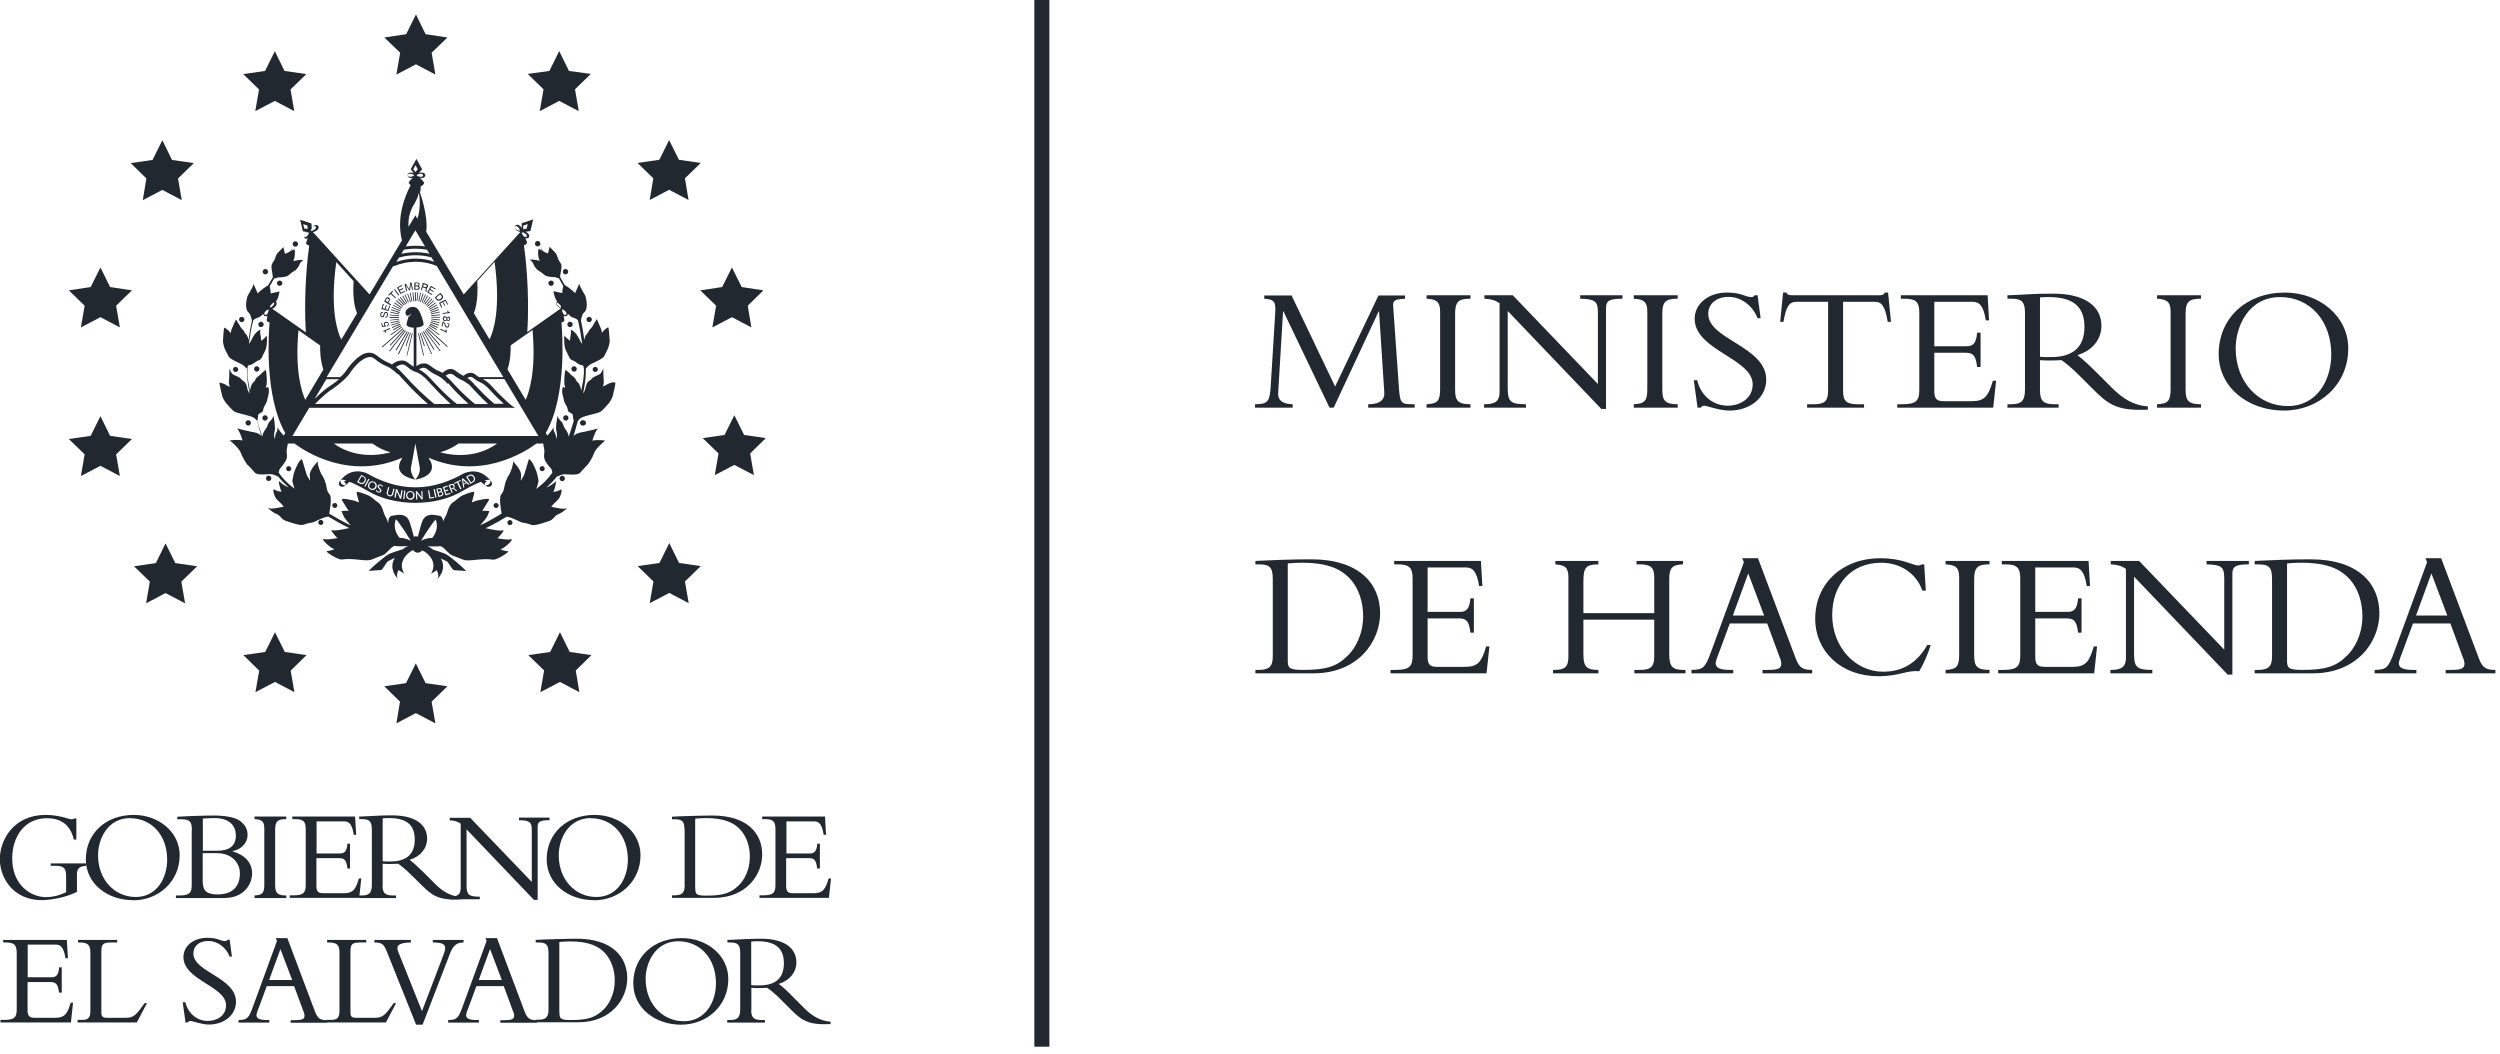 <svg width="166" height="70" viewBox="0 0 166 70" fill="none" xmlns="http://www.w3.org/2000/svg">
<g clip-path="url(#clip0_4001_2748)">
<path d="M69.18 -0.5V69.5" stroke="#222830" stroke-miterlimit="10"/>
<path d="M5.11 59.22C4.25 59.66 3.15 59.77 2.78 59.77C0.88 59.77 -0.01 58.3 -0.01 57.04C-0.01 55.78 0.9 54.11 3.02 54.11C3.95 54.11 4.57 54.4 4.75 54.4C4.83 54.4 4.9 54.38 4.95 54.34H5.07V55.75H4.9C4.66 54.67 3.93 54.33 3.12 54.33C1.59 54.33 0.81 55.6 0.81 57C0.81 58.78 2.06 59.57 3.06 59.57C3.46 59.57 3.9 59.48 4.39 59.24V58.15C4.39 57.65 4.22 57.49 3.69 57.49H3.37V57.33H5.72V57.49C5.29 57.52 5.11 57.66 5.11 58.04V59.25V59.22Z" fill="#222830"/>
<path d="M8.83 59.77C7.13 59.77 5.7 58.68 5.7 57.06C5.7 55.33 7.03 54.11 8.88 54.11C10.52 54.11 11.93 55.23 11.93 56.79C11.93 58.54 10.52 59.78 8.84 59.78M8.65 54.32C7.12 54.32 6.51 55.74 6.51 56.79C6.51 58.41 7.61 59.56 9.01 59.56C10.41 59.56 11.1 58.31 11.1 57.08C11.1 55.46 10.07 54.33 8.64 54.33" fill="#222830"/>
<path d="M12.74 55.15C12.74 54.65 12.68 54.4 12.07 54.4H11.77V54.23C12.01 54.22 12.61 54.19 12.86 54.18C13.34 54.16 14 54.15 14.16 54.15C14.92 54.15 15.59 54.26 15.91 54.49C16.26 54.74 16.44 55.04 16.44 55.45C16.44 55.95 16.03 56.41 15.45 56.51V56.53C16.27 56.77 16.74 57.3 16.74 57.98C16.74 58.66 16.26 59.63 14.86 59.63H11.68V59.46H11.88C12.59 59.46 12.73 59.29 12.73 58.75V55.15H12.74ZM13.46 56.49H14.41C15.24 56.49 15.66 56.16 15.66 55.48C15.66 54.87 15.29 54.32 14.23 54.32C14.04 54.32 13.68 54.34 13.47 54.35V56.49H13.46ZM13.46 58.5C13.46 59.16 13.72 59.39 14.45 59.39C15.6 59.39 15.93 58.68 15.93 58C15.93 57.32 15.42 56.65 14.4 56.65H13.46V58.5Z" fill="#222830"/>
<path d="M19.01 59.63H16.9V59.46C17.44 59.43 17.55 59.29 17.55 58.71V55.01C17.55 54.54 17.38 54.41 16.9 54.39V54.22H19.01V54.39C18.46 54.39 18.27 54.51 18.27 55.09V58.77C18.27 59.28 18.41 59.46 19.01 59.46V59.63Z" fill="#222830"/>
<path d="M23.24 57.67H23.07C23 57.05 22.83 56.98 22.48 56.98H21.01V58.83C21.01 59.23 21.16 59.31 21.48 59.31H22.82C23.43 59.31 23.61 59.08 23.83 58.33H23.99L23.85 59.62H19.24V59.45H19.48C20.18 59.45 20.3 59.26 20.3 58.74V55.08C20.3 54.59 20.19 54.39 19.6 54.39H19.41V54.22H23.58L23.65 55.43H23.49C23.38 54.69 23.16 54.54 22.85 54.54H21.02V56.67H22.57C22.88 56.67 23.03 56.52 23.07 56.02H23.24V57.67Z" fill="#222830"/>
<path d="M25.4 58.81C25.4 59.33 25.61 59.46 26.1 59.46H26.3V59.63H23.84V59.46H23.99C24.5 59.46 24.69 59.32 24.69 58.74V55.09C24.69 54.55 24.54 54.39 24.04 54.39H23.85V54.22C24.06 54.22 24.59 54.18 24.94 54.17C25.3 54.15 25.47 54.14 26.03 54.14C27.64 54.14 28.36 54.8 28.36 55.68C28.36 56.33 27.92 56.88 27.2 57.09C27.52 57.34 27.78 57.59 28.19 57.99L28.88 58.68C29.39 59.19 29.92 59.51 30.59 59.56V59.72C29.07 59.79 28.68 59.46 27.91 58.69L27.33 58.12C26.95 57.74 26.64 57.49 26.44 57.35C26.22 57.36 26.08 57.37 25.85 57.37C25.66 57.37 25.55 57.36 25.41 57.35V58.82L25.4 58.81ZM25.4 57.18C25.61 57.21 25.74 57.2 25.94 57.2C26.9 57.2 27.54 56.79 27.54 55.75C27.54 54.94 27.18 54.32 25.84 54.32C25.67 54.32 25.56 54.32 25.41 54.34V57.19L25.4 57.18Z" fill="#222830"/>
<path d="M35.48 59.78L30.98 55.07V58.79C30.98 59.41 31.12 59.54 31.86 59.54V59.71H29.84V59.54H29.88C30.42 59.54 30.59 59.36 30.59 58.96V54.69C30.39 54.55 30.17 54.48 29.86 54.47V54.3H31.22L35.31 58.56V55.1C35.31 54.57 35.15 54.48 34.46 54.46V54.29H36.49V54.46C35.84 54.46 35.7 54.57 35.7 54.91V59.75H35.47L35.48 59.78Z" fill="#222830"/>
<path d="M39.43 59.77C37.73 59.77 36.3 58.68 36.3 57.06C36.3 55.33 37.63 54.11 39.48 54.11C41.12 54.11 42.53 55.23 42.53 56.79C42.53 58.54 41.12 59.78 39.44 59.78M39.24 54.32C37.71 54.32 37.1 55.74 37.1 56.79C37.1 58.41 38.2 59.56 39.6 59.56C41 59.56 41.69 58.31 41.69 57.08C41.69 55.46 40.66 54.33 39.23 54.33" fill="#222830"/>
<path d="M45.45 55.1C45.45 54.53 45.3 54.4 44.79 54.4H44.62V54.23C44.94 54.21 45.37 54.19 45.84 54.18C46.31 54.17 46.85 54.15 47.3 54.15C49.59 54.15 50.61 55.31 50.61 56.74C50.61 58.05 49.59 59.62 47.4 59.62H44.62V59.45H44.77C45.24 59.45 45.46 59.32 45.46 58.82V55.09L45.45 55.1ZM46.17 58.99C46.17 59.35 46.2 59.47 46.88 59.47C48.05 59.47 48.53 59.3 49.07 58.77C49.39 58.46 49.79 57.79 49.79 56.89C49.79 56.25 49.61 55.54 49.09 55.02C48.69 54.62 48.07 54.32 46.86 54.32C46.5 54.32 46.27 54.35 46.16 54.36V58.99H46.17Z" fill="#222830"/>
<path d="M54.43 57.67H54.26C54.19 57.05 54.03 56.98 53.67 56.98H52.2V58.83C52.2 59.23 52.35 59.31 52.67 59.31H54.01C54.62 59.31 54.8 59.08 55.02 58.33H55.18L55.04 59.62H50.43V59.45H50.67C51.37 59.45 51.49 59.26 51.49 58.74V55.08C51.49 54.59 51.38 54.39 50.8 54.39H50.61V54.22H54.78L54.85 55.43H54.69C54.58 54.69 54.36 54.54 54.05 54.54H52.22V56.67H53.77C54.08 56.67 54.23 56.52 54.27 56.02H54.44V57.67H54.43Z" fill="#222830"/>
<path d="M4.09 65.91H3.92C3.85 65.29 3.68 65.21 3.32 65.21H1.83V67.09C1.83 67.49 1.98 67.58 2.31 67.58H3.67C4.29 67.58 4.47 67.34 4.69 66.58H4.85L4.71 67.89H0.03V67.72H0.28C0.99 67.72 1.11 67.53 1.11 67V63.29C1.11 62.79 0.99 62.58 0.4 62.58H0.21V62.41H4.44L4.51 63.63H4.35C4.23 62.88 4.01 62.72 3.7 62.72H1.84V64.89H3.42C3.74 64.89 3.88 64.74 3.93 64.23H4.1V65.9L4.09 65.91Z" fill="#222830"/>
<path d="M9.09 67.89H5.15V67.72H5.44C5.85 67.72 6 67.59 6 67.14V63.24C6 62.78 5.86 62.58 5.3 62.58H5.18V62.41H7.78V62.58H7.45C6.87 62.58 6.73 62.64 6.73 63.19V67.25C6.73 67.49 6.83 67.58 7.08 67.58H8.37C8.89 67.58 9.05 67.38 9.6 66.61H9.76L9.08 67.9L9.09 67.89Z" fill="#222830"/>
<path d="M12.31 66.55C12.5 67.33 13.11 67.79 13.8 67.79C14.39 67.79 15.01 67.45 15.01 66.75C15.01 65.48 12.18 65.09 12.18 63.55C12.18 62.82 12.85 62.27 13.75 62.27C14.49 62.27 14.64 62.49 14.95 62.49C15.02 62.49 15.06 62.47 15.11 62.4H15.25L15.4 63.52H15.25C15 62.89 14.44 62.48 13.83 62.48C13.22 62.48 12.84 62.82 12.84 63.31C12.84 64.56 15.67 64.89 15.67 66.52C15.67 67.38 14.9 68.03 13.87 68.03C13.38 68.03 12.77 67.79 12.65 67.79C12.57 67.79 12.51 67.83 12.47 67.89H12.32L12.13 66.55H12.3H12.31Z" fill="#222830"/>
<path d="M17.72 65.46L17.21 66.84C17.15 67.01 17.03 67.27 17.03 67.4C17.03 67.64 17.26 67.73 17.74 67.73H17.88V67.9H15.84V67.73C16.41 67.72 16.51 67.62 16.79 66.86L18.39 62.48L18.31 62.29H19.08L20.92 67.18C21.1 67.64 21.28 67.74 21.72 67.74V67.91H19.3V67.74H19.53C20.03 67.74 20.22 67.69 20.22 67.44C20.22 67.3 20.16 67.17 20.12 67.08L19.53 65.48H17.7L17.72 65.46ZM18.62 63.02L17.87 65.07H19.4L18.62 63.02Z" fill="#222830"/>
<path d="M25.63 67.89H21.69V67.72H21.98C22.38 67.72 22.54 67.59 22.54 67.14V63.24C22.54 62.78 22.4 62.58 21.84 62.58H21.72V62.41H24.32V62.58H23.99C23.42 62.58 23.27 62.64 23.27 63.19V67.25C23.27 67.49 23.37 67.58 23.62 67.58H24.91C25.43 67.58 25.59 67.38 26.14 66.61H26.3L25.62 67.9L25.63 67.89Z" fill="#222830"/>
<path d="M27.63 68.04L25.72 63.27C25.5 62.71 25.39 62.58 24.86 62.58V62.41H27.28V62.58C26.47 62.6 26.28 62.78 26.44 63.19L28.02 67.14L29.41 63.5C29.51 63.25 29.56 63.08 29.56 62.95C29.56 62.69 29.34 62.58 28.74 62.58V62.41H30.78V62.58C30.32 62.58 30.08 62.79 29.87 63.34L28.06 68.04H27.62H27.63Z" fill="#222830"/>
<path d="M31.64 65.46L31.13 66.84C31.07 67.01 30.95 67.27 30.95 67.4C30.95 67.64 31.18 67.73 31.66 67.73H31.8V67.9H29.76V67.73C30.33 67.72 30.43 67.62 30.71 66.86L32.31 62.48L32.23 62.29H33L34.84 67.18C35.02 67.64 35.2 67.74 35.64 67.74V67.91H33.22V67.74H33.45C33.95 67.74 34.14 67.69 34.14 67.44C34.14 67.3 34.08 67.17 34.04 67.08L33.45 65.48H31.63L31.64 65.46ZM32.54 63.02L31.79 65.07H33.32L32.54 63.02Z" fill="#222830"/>
<path d="M36.42 63.29C36.42 62.72 36.27 62.58 35.75 62.58H35.57V62.41C35.9 62.39 36.33 62.37 36.81 62.36C37.29 62.35 37.83 62.33 38.29 62.33C40.62 62.33 41.65 63.51 41.65 64.96C41.65 66.29 40.62 67.88 38.39 67.88H35.57V67.71H35.72C36.2 67.71 36.42 67.58 36.42 67.07V63.28V63.29ZM37.15 67.24C37.15 67.6 37.18 67.73 37.87 67.73C39.05 67.73 39.54 67.56 40.09 67.02C40.42 66.7 40.82 66.02 40.82 65.12C40.82 64.47 40.63 63.75 40.11 63.22C39.7 62.82 39.08 62.51 37.85 62.51C37.49 62.51 37.25 62.54 37.14 62.55V67.26L37.15 67.24Z" fill="#222830"/>
<path d="M45.23 68.04C43.5 68.04 42.05 66.93 42.05 65.29C42.05 63.54 43.4 62.29 45.27 62.29C46.94 62.29 48.36 63.43 48.36 65.01C48.36 66.79 46.93 68.04 45.22 68.04M45.04 62.5C43.49 62.5 42.87 63.95 42.87 65C42.87 66.65 43.99 67.81 45.41 67.81C46.83 67.81 47.54 66.54 47.54 65.29C47.54 63.65 46.5 62.5 45.04 62.5Z" fill="#222830"/>
<path d="M49.88 67.07C49.88 67.6 50.09 67.73 50.59 67.73H50.79V67.9H48.29V67.73H48.44C48.96 67.73 49.15 67.59 49.15 67V63.29C49.15 62.74 49 62.58 48.49 62.58H48.3V62.41C48.51 62.41 49.05 62.37 49.41 62.36C49.77 62.35 49.95 62.33 50.52 62.33C52.15 62.33 52.88 63 52.88 63.9C52.88 64.56 52.43 65.11 51.71 65.33C52.04 65.58 52.3 65.83 52.71 66.25L53.41 66.95C53.93 67.47 54.47 67.79 55.15 67.84V68C53.61 68.07 53.21 67.74 52.43 66.95L51.85 66.37C51.46 65.98 51.15 65.73 50.94 65.59C50.72 65.6 50.58 65.61 50.34 65.61C50.15 65.61 50.03 65.6 49.89 65.59V67.08L49.88 67.07ZM49.88 65.41C50.09 65.44 50.22 65.43 50.43 65.43C51.41 65.43 52.05 65.02 52.05 63.96C52.05 63.14 51.68 62.5 50.32 62.5C50.15 62.5 50.04 62.5 49.88 62.52V65.41Z" fill="#222830"/>
<path d="M27.62 0.96L28.26 2.27L29.71 2.49L28.66 3.5L28.91 4.95L27.62 4.27L26.32 4.95L26.57 3.5L25.52 2.49L26.97 2.27L27.62 0.96Z" fill="#222830"/>
<path d="M37.13 3.39L37.78 4.71L39.23 4.91L38.18 5.93L38.43 7.38L37.13 6.7L35.84 7.38L36.09 5.93L35.04 4.91L36.48 4.71L37.13 3.39Z" fill="#222830"/>
<path d="M44.43 9.3L45.08 10.61L46.53 10.82L45.48 11.84L45.72 13.28L44.43 12.6L43.14 13.28L43.38 11.84L42.33 10.82L43.78 10.61L44.43 9.3Z" fill="#222830"/>
<path d="M48.6 17.76L49.25 19.06L50.69 19.28L49.65 20.3L49.89 21.74L48.6 21.06L47.3 21.74L47.55 20.3L46.5 19.28L47.95 19.06L48.6 17.76Z" fill="#222830"/>
<path d="M48.76 27.57L49.41 28.88L50.85 29.09L49.81 30.11L50.06 31.55L48.76 30.87L47.46 31.55L47.71 30.11L46.66 29.09L48.11 28.88L48.76 27.57Z" fill="#222830"/>
<path d="M44.44 36.06L45.09 37.38L46.53 37.59L45.48 38.61L45.73 40.05L44.44 39.37L43.14 40.05L43.39 38.61L42.34 37.59L43.79 37.38L44.44 36.06Z" fill="#222830"/>
<path d="M37.18 41.98L37.83 43.29L39.27 43.5L38.23 44.52L38.47 45.96L37.18 45.28L35.88 45.96L36.13 44.52L35.08 43.5L36.53 43.29L37.18 41.98Z" fill="#222830"/>
<path d="M27.61 44.05L28.26 45.36L29.71 45.57L28.66 46.59L28.91 48.03L27.61 47.35L26.32 48.03L26.56 46.59L25.52 45.57L26.96 45.36L27.61 44.05Z" fill="#222830"/>
<path d="M18.26 41.98L18.91 43.29L20.35 43.5L19.3 44.53L19.55 45.96L18.26 45.28L16.96 45.96L17.21 44.53L16.16 43.5L17.61 43.29L18.26 41.98Z" fill="#222830"/>
<path d="M10.99 36.08L11.64 37.39L13.09 37.6L12.04 38.62L12.29 40.06L10.99 39.38L9.7 40.06L9.95 38.62L8.9 37.6L10.35 37.39L10.99 36.08Z" fill="#222830"/>
<path d="M6.67 27.63L7.31 28.94L8.76 29.15L7.71 30.17L7.96 31.61L6.67 30.93L5.37 31.61L5.62 30.17L4.57 29.15L6.02 28.94L6.67 27.63Z" fill="#222830"/>
<path d="M6.67 17.76L7.31 19.06L8.76 19.28L7.71 20.3L7.96 21.74L6.67 21.06L5.37 21.74L5.62 20.3L4.57 19.28L6.02 19.06L6.67 17.76Z" fill="#222830"/>
<path d="M10.78 9.31L11.42 10.62L12.87 10.83L11.82 11.85L12.07 13.29L10.78 12.61L9.48 13.29L9.72 11.85L8.68 10.83L10.13 10.62L10.78 9.31Z" fill="#222830"/>
<path d="M18.25 3.4L18.89 4.71L20.34 4.92L19.29 5.94L19.54 7.38L18.25 6.7L16.95 7.38L17.2 5.94L16.15 4.92L17.6 4.71L18.25 3.4Z" fill="#222830"/>
<path d="M38.71 27.9C38.71 27.9 38.7 27.9 38.69 27.9C38.59 27.9 38.51 27.98 38.51 28.08C38.51 28.18 38.59 28.26 38.69 28.26C38.69 28.26 38.7 28.26 38.71 28.26C38.71 28.26 38.72 28.26 38.73 28.26C38.82 28.26 38.91 28.18 38.91 28.08C38.91 27.98 38.82 27.9 38.73 27.9H38.71Z" fill="#222830"/>
<path d="M40.71 25.38C40.71 25.38 40.41 25.44 40.27 25.55C40.2 25.6 40.11 25.63 40.02 25.66C40.07 25.57 40.1 25.45 40.09 25.32C40.06 24.99 40.06 24.45 40.06 24.45C40.06 24.45 39.95 24.78 39.8 24.86C39.63 24.94 39.34 25.05 39.28 25.16C39.22 25.27 39.01 25.27 38.92 25.6C38.84 25.92 38.84 25.89 38.79 26.01C38.77 26.05 38.75 26.08 38.72 26.12C38.82 25.62 38.9 25.12 38.9 24.68C38.9 24.6 38.9 24.53 38.9 24.46C38.98 24.39 39.09 24.28 39.09 24.28C39.16 24.16 40 23.88 40.12 23.65C40.24 23.43 40.3 23.27 40.35 23.18C40.4 23.08 40.51 22.73 40.48 22.57C40.46 22.41 40.44 21.83 40.39 21.73C40.39 21.73 40.13 21.86 40.05 22C40.02 22.04 39.99 22.07 39.96 22.1C39.96 22.02 39.95 21.94 39.92 21.86C39.8 21.57 39.63 21.19 39.63 21.19C39.63 21.19 39.47 21.43 39.39 21.58C39.25 21.86 39.11 21.88 39.09 21.99C39.07 22.11 38.9 22.18 38.84 22.4C38.82 22.48 38.8 22.54 38.8 22.58C38.74 22.1 38.66 21.66 38.57 21.26C38.61 21.13 38.65 20.86 38.77 20.76C38.94 20.62 38.96 20.43 38.96 20.21C38.96 19.99 38.91 19.83 38.88 19.69C38.85 19.56 38.44 18.99 38.47 18.82C38.47 18.82 38.27 19.28 38.19 19.46C37.99 19.26 37.67 19.02 37.5 18.93C37.4 18.75 37.29 18.57 37.19 18.39C37.19 18.34 37.21 18.22 37.23 18.11C37.26 17.94 37.32 17.67 37.26 17.54C37.2 17.41 37.09 17.3 37.04 17.13C36.98 16.96 36.96 16.86 36.82 16.72C36.69 16.58 36.49 16.39 36.49 16.39C36.49 16.39 36.44 16.63 36.39 16.83C36.34 16.8 36.29 16.79 36.25 16.78C36.22 16.77 36.15 16.73 36.07 16.69C35.98 16.56 35.88 16.44 35.8 16.33C35.85 16.3 35.88 16.25 35.88 16.18C35.88 16.08 35.8 16 35.7 16C35.6 16 35.52 16.08 35.52 16.18C35.52 16.28 35.6 16.36 35.7 16.36C35.74 16.36 35.77 16.35 35.8 16.33C35.83 16.37 35.9 16.48 36 16.65C35.91 16.6 35.83 16.55 35.79 16.53C35.72 16.48 35.68 17.02 35.84 17.32C35.81 17.32 35.79 17.3 35.76 17.3C35.43 17.21 35.14 17.24 35.14 17.24C35.22 17.24 35.41 17.45 35.43 17.56C35.46 17.67 35.65 17.92 35.76 17.97C35.87 18.03 36.06 18.17 36.17 18.27C36.28 18.37 36.62 18.4 36.86 18.4C36.96 18.45 37.04 18.48 37.1 18.46C37.2 18.63 37.3 18.81 37.4 18.99C37.37 19.12 37.32 19.36 37.34 19.46C37.21 19.44 36.75 19.33 36.75 19.33C36.79 19.6 36.87 19.87 36.99 20.01C36.96 20.04 36.95 20.07 36.94 20.1C36.93 20.16 36.94 20.22 36.98 20.27C36.98 20.27 37.09 20.43 37.24 20.48L35.01 22.05C35.19 19.39 34.87 16.84 34.79 16.29C35.06 16.19 34.99 16.07 34.99 16.07L34.88 15.81C34.88 15.81 34.94 15.83 34.97 15.83C35.02 15.83 35.06 15.81 35.1 15.78C35.17 15.7 35.15 15.58 35.07 15.51C35.07 15.51 35 15.43 34.9 15.39L35.22 15.34L35.4 14.57L34.65 14.82L34.63 15.14C34.58 15.04 34.5 14.98 34.5 14.98C34.41 14.9 34.29 14.9 34.22 14.98C34.15 15.06 34.17 15.18 34.25 15.25C34.25 15.25 34.38 15.37 34.53 15.4C34.53 15.4 34.53 15.42 34.54 15.42L30.79 19.55L28.3 15.39C28.45 14.38 27.91 12.85 27.89 12.79C27.92 12.66 27.94 12.52 27.93 12.38C28.1 12.32 28.15 12.19 28.17 12.14C28.17 12.14 28.17 12.14 28.17 12.13C28.17 12.13 27.99 11.9 27.88 11.8C27.94 11.81 27.99 11.82 28.01 11.82H28.03C28.15 11.82 28.24 11.74 28.24 11.64C28.24 11.54 28.15 11.46 28.03 11.46C28.03 11.46 27.92 11.45 27.82 11.49L28.03 11.24L27.65 10.55L27.27 11.24L27.48 11.49C27.37 11.45 27.28 11.46 27.27 11.46C27.21 11.46 27.15 11.48 27.11 11.52C27.07 11.56 27.06 11.6 27.06 11.64C27.06 11.68 27.08 11.73 27.11 11.76C27.15 11.8 27.21 11.82 27.27 11.82H27.29C27.29 11.82 27.35 11.82 27.4 11.81C27.33 11.87 27.25 11.96 27.2 12.03C27.17 12.05 27.16 12.07 27.15 12.09C27.14 12.1 27.14 12.11 27.14 12.11C27.14 12.11 27.14 12.12 27.15 12.14V12.16C27.19 12.23 27.23 12.27 27.27 12.3C26.98 12.83 26.28 14.36 26.69 15.96L24.54 19.55L20.78 15.41C20.94 15.39 21.07 15.27 21.08 15.26C21.13 15.22 21.15 15.16 21.16 15.11C21.16 15.06 21.15 15.02 21.12 14.99C21.09 14.95 21.05 14.94 21 14.94C20.95 14.94 20.88 14.96 20.84 15C20.84 15 20.76 15.07 20.7 15.16L20.68 14.84L19.93 14.59L20.11 15.36L20.43 15.41C20.33 15.45 20.26 15.53 20.26 15.53C20.22 15.57 20.19 15.63 20.18 15.68C20.18 15.73 20.19 15.77 20.22 15.8C20.25 15.83 20.29 15.85 20.34 15.85H20.35C20.35 15.85 20.41 15.84 20.44 15.83L20.33 16.09C20.33 16.09 20.26 16.21 20.53 16.31C20.45 16.87 20.14 19.41 20.31 22.07L18.08 20.5C18.23 20.45 18.33 20.29 18.33 20.29C18.36 20.25 18.38 20.19 18.37 20.14C18.37 20.1 18.35 20.06 18.32 20.03C18.44 19.89 18.52 19.62 18.56 19.35C18.56 19.35 18.1 19.46 17.97 19.48C17.99 19.39 17.93 19.15 17.91 19.01C18.01 18.83 18.11 18.66 18.21 18.48C18.27 18.5 18.35 18.47 18.45 18.42C18.69 18.42 19.03 18.39 19.14 18.29C19.25 18.19 19.44 18.04 19.55 17.99C19.66 17.94 19.85 17.69 19.88 17.58C19.9 17.47 20.1 17.26 20.17 17.26C20.17 17.26 19.88 17.23 19.55 17.32C19.52 17.32 19.5 17.33 19.47 17.34C19.63 17.04 19.59 16.51 19.52 16.55C19.48 16.58 19.4 16.63 19.31 16.67C19.42 16.5 19.49 16.39 19.51 16.35C19.54 16.37 19.57 16.38 19.61 16.38C19.71 16.38 19.79 16.3 19.79 16.2C19.79 16.1 19.71 16.02 19.61 16.02C19.51 16.02 19.43 16.1 19.43 16.2C19.43 16.27 19.47 16.32 19.51 16.35C19.42 16.46 19.33 16.58 19.24 16.71C19.16 16.75 19.09 16.79 19.06 16.8C19.02 16.81 18.97 16.83 18.92 16.85C18.87 16.65 18.82 16.41 18.82 16.41C18.82 16.41 18.62 16.6 18.49 16.74C18.35 16.87 18.32 16.98 18.27 17.15C18.21 17.32 18.1 17.42 18.05 17.56C17.99 17.69 18.05 17.97 18.08 18.13C18.1 18.25 18.11 18.36 18.12 18.41C18.01 18.59 17.91 18.77 17.8 18.95C17.63 19.04 17.31 19.27 17.11 19.48C17.03 19.3 16.83 18.84 16.83 18.84C16.86 19.01 16.45 19.57 16.42 19.71C16.39 19.85 16.34 20 16.34 20.23C16.34 20.46 16.37 20.64 16.53 20.78C16.64 20.87 16.69 21.15 16.73 21.28C16.64 21.67 16.56 22.12 16.5 22.6C16.5 22.56 16.48 22.5 16.46 22.42C16.4 22.19 16.22 22.12 16.21 22.01C16.18 21.9 16.04 21.88 15.91 21.6C15.82 21.45 15.67 21.21 15.67 21.21C15.67 21.21 15.49 21.59 15.37 21.88C15.34 21.96 15.33 22.04 15.33 22.12C15.29 22.09 15.26 22.06 15.24 22.02C15.15 21.89 14.9 21.75 14.9 21.75C14.84 21.84 14.82 22.43 14.81 22.59C14.78 22.75 14.9 23.1 14.94 23.2C15 23.29 15.06 23.45 15.18 23.67C15.3 23.9 16.14 24.18 16.21 24.3C16.21 24.3 16.32 24.42 16.4 24.48C16.4 24.56 16.4 24.63 16.4 24.7C16.4 25.13 16.48 25.65 16.58 26.14C16.55 26.1 16.53 26.06 16.51 26.03C16.45 25.92 16.45 25.94 16.38 25.62C16.29 25.29 16.08 25.29 16.02 25.18C15.96 25.07 15.67 24.96 15.5 24.88C15.34 24.8 15.23 24.47 15.23 24.47C15.23 24.47 15.23 25.01 15.2 25.34C15.19 25.48 15.22 25.59 15.27 25.68C15.18 25.65 15.08 25.63 15.02 25.57C14.89 25.46 14.58 25.4 14.58 25.4C14.55 25.51 14.72 26.11 14.75 26.27C14.78 26.44 14.99 26.76 15.08 26.84C15.16 26.93 15.27 27.06 15.46 27.25C15.65 27.44 16.15 27.48 16.69 27.66C16.9 27.73 17.01 27.86 17.07 27.95C17.09 28.02 17.11 28.08 17.12 28.12C17.18 28.36 17.26 28.65 17.36 28.96C17.21 28.76 16.95 28.71 16.64 28.66C16.45 28.63 15.72 28.44 15.72 28.44C15.89 28.57 16 28.93 16.11 29.25C15.69 29.16 15.26 29.25 15.26 29.25C15.34 29.3 15.91 29.8 15.99 30.07C16.08 30.33 16.37 30.83 16.45 30.88C16.54 30.94 16.78 31.23 16.94 31.4C17.11 31.57 17.75 31.48 17.97 31.48C18.11 31.48 18.33 31.59 18.47 31.64C18.61 31.83 18.85 32.07 19.16 32.36C18.98 32.3 18.67 32.1 18.56 31.97C18.45 31.83 18.58 32.45 18.7 32.65C18.52 32.63 18.33 32.6 18.23 32.51C18.05 32.37 18.2 33 18.4 33.18C18.82 33.56 18.78 33.61 18.85 33.64C18.5 33.71 18 33.83 17.85 33.74C17.65 33.63 18.07 34.01 18.32 34.11C18.68 34.24 18.63 34.48 19.02 34.6C19.43 34.73 19.87 34.9 20.11 34.85C20.3 34.81 20.44 34.73 20.7 34.7C20.94 34.67 21.34 34.36 21.8 34.3C22.24 34.57 22.69 34.82 23.13 35.03L23.2 35.07C23.2 35.07 23.1 35.08 23.04 35.09C22.87 35.13 22.2 35.28 22.04 35.2C21.89 35.12 22.21 35.56 22.41 35.73C22.09 35.79 21.65 35.84 21.49 35.8C21.27 35.75 21.93 36.39 22.19 36.46C22.2 36.46 22.21 36.46 22.22 36.47C22.01 36.54 21.82 36.59 21.72 36.59C21.49 36.57 22.44 37.19 22.7 37.15C23.53 37.03 24.31 37.32 24.69 37.15C25.03 37.02 25.24 36.92 25.41 36.87C25.58 36.81 25.68 36.65 25.79 36.57C25.87 36.5 25.93 36.37 26.21 36.23C26.22 36.25 26.23 36.26 26.23 36.26C26.23 36.26 26.75 36.29 27.1 36.26C27 36.3 26.88 36.36 26.74 36.47C26.31 36.6 25.97 36.72 25.86 36.77C25.53 36.94 24.69 37.67 24.48 37.91C24.48 37.91 25.18 37.85 25.29 37.85C25.4 37.85 25.64 37.36 25.75 37.28C25.78 37.26 25.96 37.16 26.22 37.04C25.74 37.81 26.44 38.45 26.44 38.45C26.25 38.23 26.46 37.85 26.46 37.85L26.84 38.09C26.36 37.27 27.1 36.72 27.35 36.56C27.38 36.55 27.4 36.54 27.43 36.53C27.51 36.63 27.61 36.7 27.73 36.7C27.85 36.7 27.95 36.64 28.02 36.55C28.07 36.57 28.12 36.59 28.17 36.61C28.46 36.8 29.07 37.33 28.62 38.1L29 37.86C29 37.86 29.21 38.24 29.03 38.46C29.03 38.46 29.72 37.84 29.27 37.08C29.5 37.19 29.65 37.27 29.69 37.29C29.8 37.38 30.04 37.86 30.15 37.86C30.26 37.86 30.96 37.92 30.96 37.92C30.74 37.68 29.91 36.94 29.58 36.78C29.48 36.73 29.16 36.62 28.77 36.5C28.62 36.38 28.49 36.31 28.39 36.27C28.74 36.3 29.26 36.27 29.26 36.27C29.26 36.27 29.26 36.27 29.26 36.26C29.51 36.39 29.58 36.52 29.65 36.58C29.76 36.66 29.85 36.81 30.03 36.88C30.2 36.94 30.41 37.03 30.75 37.16C31.13 37.32 31.92 37.04 32.74 37.16C33 37.2 33.94 36.58 33.72 36.6C33.62 36.6 33.43 36.56 33.22 36.48C33.23 36.48 33.24 36.48 33.25 36.47C33.51 36.4 34.16 35.77 33.95 35.81C33.8 35.85 33.35 35.81 33.03 35.74C33.23 35.57 33.55 35.14 33.4 35.21C33.23 35.29 32.56 35.14 32.4 35.1C32.34 35.09 32.29 35.08 32.24 35.08C32.27 35.07 32.29 35.06 32.31 35.04C32.75 34.83 33.19 34.58 33.64 34.31C34.1 34.37 34.5 34.68 34.74 34.71C35.01 34.74 35.15 34.82 35.33 34.86C35.57 34.91 36.01 34.74 36.42 34.61C36.81 34.49 36.76 34.25 37.12 34.12C37.37 34.03 37.79 33.64 37.59 33.75C37.44 33.84 36.95 33.72 36.59 33.65C36.66 33.62 36.62 33.57 37.04 33.19C37.24 33.01 37.39 32.38 37.21 32.52C37.1 32.6 36.91 32.64 36.74 32.66C36.86 32.46 36.98 31.83 36.88 31.98C36.77 32.11 36.46 32.31 36.28 32.37C36.59 32.09 36.83 31.84 36.97 31.65C37.11 31.6 37.33 31.49 37.47 31.49C37.69 31.49 38.34 31.58 38.5 31.41C38.66 31.24 38.91 30.95 38.99 30.89C39.07 30.83 39.37 30.34 39.45 30.08C39.53 29.81 40.1 29.32 40.18 29.26C40.18 29.26 39.75 29.17 39.33 29.26C39.44 28.93 39.55 28.58 39.72 28.45C39.72 28.45 38.99 28.64 38.8 28.67C38.5 28.72 38.23 28.77 38.08 28.97C38.17 28.66 38.25 28.37 38.32 28.13C38.33 28.09 38.35 28.02 38.37 27.96C38.43 27.87 38.54 27.74 38.75 27.67C39.29 27.49 39.78 27.45 39.98 27.26C40.17 27.07 40.28 26.94 40.36 26.85C40.45 26.77 40.66 26.44 40.69 26.28C40.72 26.12 40.88 25.52 40.86 25.41M38.76 24.86C38.76 25.08 38.69 25.47 38.59 25.97C38.58 25.81 38.53 25.64 38.47 25.53C38.39 25.36 38.28 25.36 38.23 25.2C38.18 25.04 37.99 24.98 37.88 24.85C37.77 24.72 37.55 24.56 37.55 24.56C37.47 24.75 37.45 25.48 37.49 25.59C37.51 25.63 37.52 25.68 37.53 25.75C37.45 25.72 37.38 25.69 37.38 25.69C37.24 26.01 37.41 26.34 37.46 26.64C37.48 26.73 37.59 26.91 37.65 27.02C37.71 27.13 37.68 27.23 37.74 27.32C37.79 27.39 37.91 27.4 38.03 27.52C38.05 27.72 38.07 27.9 38.1 27.94C38 28.29 37.88 28.65 37.76 29C37.75 28.88 37.71 28.76 37.63 28.62C37.49 28.4 37.46 28.42 37.39 28.18C37.28 27.89 37.06 27.89 37.03 27.59C37.03 27.59 36.95 27.94 36.93 28.24C36.9 28.54 36.96 28.65 36.98 28.81C37 28.92 36.96 29.04 36.93 29.17C36.93 29.01 36.89 28.79 36.82 28.7C36.73 28.59 36.76 28.37 36.76 28.37C36.71 28.47 36.46 28.82 36.34 28.92L36.24 28.75C37.67 26.26 37.33 21.99 37.28 21.41C37.51 21.36 37.47 21.24 37.47 21.24L37.43 20.96C37.43 20.96 37.48 20.99 37.5 21C37.52 21 37.54 21 37.55 21C37.59 21 37.62 20.99 37.64 20.97C37.68 20.94 37.71 20.89 37.71 20.84C37.81 20.94 37.92 21.04 38 21.07C38.2 21.13 38.36 21.21 38.38 21.29C38.5 21.79 38.59 22.33 38.66 22.84C38.44 22.59 38.39 22.13 37.9 21.88C37.9 21.88 37.93 22.08 37.9 22.21C37.88 22.29 37.85 22.48 37.85 22.63C37.68 22.5 37.5 22.34 37.48 22.27C37.48 22.27 37.4 22.94 37.59 23.3C37.79 23.65 37.79 23.84 38 23.92C38.22 24.01 38.25 24.06 38.33 24.12C38.42 24.18 38.55 24.25 38.66 24.25C38.69 24.25 38.71 24.27 38.73 24.29C38.74 24.35 38.76 24.4 38.77 24.46V24.86M19.81 21.92L21.26 22.94C21.25 23.18 21.25 23.9 21.47 24.54L20.27 26.55C20.07 26.12 19.56 24.71 19.82 21.93M17.58 20.74C17.58 20.74 17.68 20.57 17.83 20.55C17.86 20.69 17.74 20.85 17.74 20.85C17.72 20.88 17.69 20.9 17.66 20.91C17.63 20.91 17.61 20.91 17.59 20.9C17.57 20.89 17.56 20.86 17.55 20.83C17.55 20.8 17.55 20.77 17.58 20.73M22.33 17.4L23.48 18.67C23.45 19.02 23.41 20.11 23.71 20.8L22.66 22.55C22.41 22.04 21.89 20.54 22.33 17.41M26.81 16.58C27.32 16.49 27.84 16.49 28.35 16.58L28.52 16.85C27.9 16.71 27.27 16.72 26.65 16.85L26.82 16.57L26.81 16.58ZM26.94 16.36L27.58 15.29L28.22 16.36C27.8 16.3 27.37 16.31 26.94 16.36ZM26.5 17.1C27.2 16.9 27.96 16.9 28.65 17.09L28.83 17.38C28.44 17.24 28.02 17.17 27.59 17.17C27.16 17.17 26.73 17.25 26.32 17.39L26.5 17.09V17.1ZM26.15 17.68C27.05 17.29 28.1 17.28 29 17.66L33.42 25.04H31.8C31.72 24.99 31.65 24.95 31.59 24.89C31.56 24.87 31.54 24.85 31.51 24.83C31.4 24.76 31.28 24.74 31.15 24.76C31.08 24.77 31.02 24.8 30.96 24.83C30.9 24.86 30.84 24.9 30.79 24.94C30.79 24.94 30.78 24.95 30.77 24.95C30.74 24.94 30.71 24.93 30.69 24.91C30.55 24.84 30.41 24.75 30.29 24.65C30.25 24.61 30.21 24.59 30.16 24.56C30.08 24.52 30 24.5 29.92 24.5C29.86 24.5 29.8 24.51 29.75 24.53C29.67 24.56 29.59 24.59 29.53 24.64C29.48 24.67 29.44 24.7 29.39 24.74C29.39 24.74 29.38 24.75 29.37 24.75C29.37 24.75 29.37 24.75 29.36 24.75C29.28 24.7 29.19 24.65 29.1 24.62C29.02 24.59 28.94 24.54 28.87 24.5C28.76 24.43 28.66 24.36 28.57 24.29C28.53 24.26 28.5 24.24 28.46 24.21C28.38 24.16 28.29 24.13 28.2 24.13C28.14 24.13 28.08 24.13 28.01 24.14C27.93 24.16 27.85 24.19 27.77 24.23C27.73 24.25 27.69 24.28 27.65 24.31V21.75C27.92 21.73 28.13 21.64 28.13 21.53C28.13 21.42 27.93 20.65 27.68 20.46C27.67 20.45 27.44 20.28 27.14 20.45C27.14 20.45 26.8 20.65 26.97 20.92C26.97 20.92 27.01 21 27.15 20.95C27.18 20.94 27.25 20.9 27.27 20.8V20.87C27.27 20.96 27.14 21.02 27.13 21.02C27.05 21.26 26.99 21.48 26.99 21.54C26.99 21.66 27.2 21.75 27.47 21.76V24.35C27.47 24.35 27.45 24.34 27.44 24.33C27.33 24.26 27.22 24.19 27.12 24.1C27.08 24.07 27.04 24.04 27 24.02C26.92 23.97 26.83 23.94 26.74 23.94C26.66 23.94 26.59 23.94 26.52 23.95C26.43 23.97 26.35 24 26.27 24.04C26.19 24.08 26.11 24.13 26.04 24.19C26.04 24.19 26.03 24.2 26.02 24.2C26.02 24.2 26.01 24.2 26 24.19C25.96 24.17 25.93 24.15 25.9 24.13C25.85 24.1 25.8 24.08 25.75 24.06C25.68 24.03 25.62 24.01 25.56 23.97C25.38 23.87 25.21 23.76 25.05 23.63C25.03 23.62 25.02 23.6 25 23.59C24.88 23.5 24.74 23.44 24.58 23.42C24.58 23.42 24.57 23.42 24.56 23.42H24.48C24.48 23.42 24.47 23.42 24.46 23.42C24.36 23.43 24.26 23.46 24.17 23.49C24.06 23.53 23.96 23.59 23.87 23.66C23.76 23.74 23.66 23.82 23.57 23.91C23.45 24.03 23.34 24.15 23.23 24.28C23.13 24.41 23.03 24.54 22.95 24.67C22.95 24.67 22.94 24.68 22.93 24.69C22.86 24.77 22.8 24.84 22.73 24.92C22.69 24.96 22.64 25 22.59 25.04H21.69L26.1 17.67H26.09L26.15 17.68ZM32.51 22.54L31.46 20.79C31.76 20.1 31.71 19.02 31.69 18.66L32.84 17.39C33.27 20.52 32.76 22.02 32.51 22.53M37.34 20.55C37.49 20.57 37.59 20.74 37.59 20.74C37.61 20.77 37.62 20.8 37.62 20.83C37.62 20.86 37.6 20.88 37.58 20.9C37.56 20.92 37.53 20.92 37.5 20.91C37.47 20.91 37.44 20.88 37.42 20.85C37.42 20.85 37.3 20.69 37.33 20.55M34.9 26.54L33.7 24.53C33.92 23.88 33.91 23.17 33.91 22.93L35.36 21.91C35.61 24.69 35.11 26.1 34.91 26.53M19.41 28.96L20.53 27.08H34.21C34.21 27.08 34.2 27.08 34.19 27.07C34.16 27.06 34.14 27.04 34.12 27.03C34.04 26.98 33.96 26.92 33.89 26.86C33.76 26.75 33.63 26.64 33.51 26.52C33.33 26.35 33.16 26.18 32.98 26C32.87 25.88 32.76 25.76 32.65 25.64C32.6 25.59 32.55 25.53 32.5 25.49C32.41 25.4 32.31 25.32 32.2 25.25C32.15 25.22 32.1 25.19 32.05 25.17H33.49L35.75 28.95H19.39L19.41 28.96ZM21.67 25.18H22.51C22.35 25.32 22.18 25.45 22 25.57C21.98 25.58 21.97 25.59 21.95 25.6C21.86 25.66 21.77 25.72 21.68 25.79C21.54 25.9 21.4 26.01 21.27 26.13C21.14 26.25 21.01 26.37 20.88 26.5L21.67 25.18ZM27.55 24.67C27.55 24.67 27.61 24.7 27.65 24.71C27.69 24.73 27.72 24.74 27.76 24.76C27.86 24.81 27.95 24.88 28.04 24.94C28.19 25.05 28.32 25.18 28.44 25.32C28.63 25.53 28.82 25.73 29.01 25.93C29.09 26.01 29.17 26.1 29.25 26.18C29.46 26.39 29.67 26.58 29.88 26.78C29.89 26.79 29.91 26.81 29.92 26.82H29.93L28.86 26.83C28.86 26.83 28.84 26.83 28.83 26.82C28.8 26.8 28.78 26.78 28.76 26.76C28.61 26.64 28.47 26.52 28.33 26.39C28.17 26.24 28.01 26.1 27.85 25.95C27.51 25.62 27.18 25.28 26.86 24.92C26.8 24.86 26.75 24.8 26.69 24.74C26.57 24.61 26.44 24.49 26.3 24.38C26.3 24.38 26.29 24.37 26.28 24.37C26.28 24.37 26.28 24.37 26.29 24.37C26.36 24.32 26.43 24.28 26.51 24.25C26.55 24.23 26.6 24.22 26.65 24.21C26.73 24.2 26.81 24.21 26.89 24.25C26.93 24.27 26.96 24.29 26.99 24.32C27.07 24.39 27.16 24.45 27.24 24.51C27.34 24.58 27.44 24.64 27.55 24.69M31.86 25.38C31.86 25.38 31.9 25.4 31.91 25.4C31.95 25.42 31.99 25.44 32.03 25.46C32.13 25.52 32.22 25.59 32.31 25.67C32.37 25.72 32.42 25.78 32.47 25.83C32.57 25.94 32.67 26.05 32.78 26.16C32.87 26.26 32.97 26.36 33.07 26.45C33.19 26.57 33.31 26.68 33.43 26.79C33.43 26.79 33.44 26.8 33.45 26.81H32.85C32.85 26.81 32.82 26.81 32.81 26.8C32.7 26.71 32.59 26.61 32.48 26.51C32.38 26.41 32.27 26.32 32.17 26.22C31.95 26 31.74 25.78 31.52 25.55C31.48 25.5 31.43 25.45 31.39 25.4C31.29 25.29 31.18 25.19 31.05 25.11C31.05 25.11 31.04 25.11 31.03 25.1C31.08 25.07 31.13 25.04 31.2 25.03C31.26 25.02 31.32 25.03 31.37 25.06C31.39 25.07 31.41 25.09 31.43 25.1C31.57 25.21 31.71 25.31 31.87 25.38M31.06 25.46C31.14 25.53 31.22 25.61 31.29 25.69C31.45 25.86 31.6 26.03 31.77 26.2C31.92 26.35 32.06 26.49 32.21 26.64C32.27 26.7 32.33 26.75 32.39 26.81L32.41 26.83H31.56C31.56 26.83 31.54 26.83 31.53 26.82C31.47 26.77 31.42 26.73 31.36 26.68C31.2 26.55 31.05 26.41 30.9 26.27C30.81 26.19 30.73 26.1 30.64 26.02C30.42 25.8 30.2 25.57 29.99 25.34C29.94 25.29 29.9 25.24 29.85 25.19C29.77 25.11 29.69 25.03 29.6 24.96C29.6 24.96 29.59 24.96 29.59 24.95C29.65 24.91 29.71 24.87 29.77 24.85C29.81 24.83 29.85 24.82 29.9 24.82C29.95 24.82 29.99 24.83 30.04 24.85C30.07 24.87 30.09 24.89 30.12 24.9C30.25 25.01 30.39 25.1 30.54 25.18C30.58 25.2 30.62 25.22 30.67 25.24C30.71 25.26 30.75 25.28 30.79 25.3C30.89 25.36 30.97 25.42 31.06 25.49M29.76 25.45C29.88 25.58 30 25.72 30.12 25.85C30.23 25.97 30.34 26.09 30.46 26.2C30.66 26.4 30.85 26.59 31.06 26.77C31.08 26.78 31.09 26.8 31.11 26.81H31.12L30.36 26.82C30.36 26.82 30.34 26.82 30.32 26.81C30.26 26.76 30.21 26.72 30.15 26.68C29.97 26.53 29.8 26.37 29.63 26.21C29.54 26.12 29.45 26.03 29.36 25.95C29.12 25.71 28.89 25.46 28.66 25.22C28.61 25.16 28.56 25.1 28.5 25.05C28.37 24.91 28.22 24.78 28.06 24.67C27.98 24.62 27.91 24.57 27.82 24.53H27.81C27.88 24.49 27.95 24.45 28.03 24.43C28.07 24.42 28.11 24.42 28.15 24.42C28.2 24.42 28.25 24.44 28.29 24.46C28.33 24.48 28.35 24.5 28.38 24.53C28.55 24.66 28.72 24.78 28.91 24.87C28.94 24.88 28.96 24.9 28.99 24.91C29.04 24.93 29.08 24.95 29.13 24.98C29.23 25.04 29.33 25.1 29.41 25.18C29.52 25.27 29.63 25.38 29.72 25.48M26.42 24.82C26.5 24.89 26.56 24.97 26.63 25.05C26.71 25.14 26.79 25.22 26.86 25.3C27 25.45 27.14 25.6 27.28 25.75C27.54 26.01 27.8 26.27 28.07 26.52C28.18 26.62 28.28 26.71 28.39 26.8C28.39 26.8 28.4 26.81 28.41 26.82H20.93V26.81L21.03 26.71C21.14 26.6 21.25 26.49 21.37 26.39C21.51 26.26 21.65 26.14 21.8 26.02C21.89 25.95 21.98 25.88 22.08 25.83C22.11 25.81 22.14 25.79 22.16 25.77C22.4 25.6 22.62 25.43 22.83 25.23C22.95 25.11 23.06 25 23.17 24.87C23.17 24.86 23.18 24.85 23.19 24.84C23.28 24.7 23.37 24.57 23.48 24.44C23.56 24.34 23.65 24.24 23.75 24.15C23.85 24.05 23.95 23.96 24.07 23.89C24.15 23.84 24.22 23.8 24.31 23.76C24.37 23.74 24.43 23.72 24.49 23.71C24.6 23.7 24.7 23.71 24.79 23.77C24.83 23.79 24.87 23.82 24.91 23.85C24.99 23.92 25.08 23.99 25.17 24.05C25.28 24.12 25.38 24.19 25.5 24.24C25.56 24.27 25.62 24.3 25.68 24.32C25.72 24.34 25.76 24.36 25.8 24.38C25.91 24.44 26.01 24.5 26.1 24.58C26.21 24.66 26.31 24.75 26.41 24.85M24.73 29.45C25.15 29.76 25.57 29.94 25.94 30.03C25.65 30.12 23.77 30.61 22.16 29.45H24.74H24.73ZM27.3 30.98C27.3 30.98 27.48 30.04 27.58 29.45C27.68 30.04 27.86 30.98 27.86 30.98C27.97 31.44 27.58 31.85 27.58 31.85C27.58 31.85 27.19 31.43 27.3 30.98ZM30.43 29.45H33.01C31.4 30.62 29.52 30.12 29.23 30.03C29.59 29.93 30.02 29.76 30.44 29.45M36.99 20.23C36.99 20.23 36.96 20.16 36.96 20.13C36.96 20.11 36.97 20.09 36.99 20.08C37 20.08 37.01 20.09 37.02 20.1C37.12 20.16 37.19 20.24 37.25 20.33C37.25 20.36 37.25 20.4 37.25 20.43C37.1 20.41 37 20.24 37 20.24M34.96 15.72C34.96 15.72 34.85 15.76 34.8 15.71C34.8 15.71 34.66 15.59 34.65 15.45C34.65 15.45 34.65 15.44 34.66 15.43C34.81 15.43 34.93 15.56 34.94 15.56C34.99 15.61 35 15.68 34.97 15.72M34.75 14.98L35.04 14.88L34.97 15.18L34.74 15.22V14.99H34.75V14.98ZM34.21 15.04C34.21 15.04 34.25 15.01 34.27 15.01C34.3 15.01 34.34 15.02 34.37 15.05C34.37 15.05 34.51 15.16 34.52 15.3C34.5 15.3 34.48 15.3 34.47 15.32C34.35 15.3 34.24 15.2 34.23 15.2C34.18 15.15 34.17 15.08 34.2 15.04M27.94 11.54H27.97C28.04 11.54 28.09 11.58 28.09 11.64C28.09 11.7 28.03 11.74 27.96 11.74C27.96 11.74 27.76 11.75 27.66 11.64C27.74 11.55 27.87 11.54 27.93 11.54M27.59 10.97L27.74 11.24L27.59 11.42L27.44 11.24L27.59 10.97ZM27.2 11.74C27.2 11.74 27.12 11.73 27.1 11.7C27.09 11.69 27.07 11.67 27.07 11.64C27.07 11.61 27.09 11.59 27.1 11.58C27.13 11.55 27.16 11.54 27.2 11.54C27.2 11.54 27.39 11.52 27.5 11.64C27.4 11.75 27.2 11.74 27.2 11.74ZM27.52 13.52C27.52 13.52 27.73 13.19 27.82 12.79C27.96 13.67 27.78 14.33 27.72 14.53L27.58 14.3L27.13 15.06C27.1 14.77 27.11 14.17 27.52 13.52ZM20.8 15.05C20.8 15.05 20.86 15.01 20.9 15.01C20.92 15.01 20.94 15.01 20.96 15.04C20.98 15.06 20.98 15.08 20.98 15.1C20.98 15.14 20.96 15.17 20.93 15.2C20.93 15.2 20.8 15.33 20.66 15.33H20.64C20.64 15.18 20.8 15.06 20.8 15.06M20.13 14.88L20.42 14.98V15.21L20.2 15.17L20.13 14.87V14.88ZM20.26 15.75C20.26 15.75 20.22 15.75 20.2 15.72C20.18 15.7 20.18 15.68 20.18 15.66C20.18 15.62 20.2 15.59 20.23 15.56C20.23 15.56 20.35 15.43 20.49 15.43H20.51C20.51 15.58 20.35 15.7 20.35 15.71C20.32 15.74 20.28 15.75 20.25 15.75M18.18 20.23C18.18 20.23 18.07 20.4 17.93 20.42C17.93 20.39 17.93 20.36 17.93 20.33C18 20.24 18.06 20.16 18.16 20.1C18.16 20.1 18.17 20.09 18.18 20.08C18.2 20.1 18.21 20.12 18.21 20.14C18.21 20.17 18.21 20.2 18.18 20.23ZM16.42 24.46C16.44 24.41 16.45 24.35 16.46 24.29C16.48 24.26 16.51 24.25 16.53 24.25C16.64 24.25 16.77 24.17 16.86 24.12C16.94 24.06 16.97 24.01 17.19 23.92C17.4 23.84 17.4 23.66 17.6 23.3C17.79 22.94 17.71 22.27 17.71 22.27C17.69 22.35 17.51 22.51 17.34 22.63C17.34 22.47 17.31 22.29 17.29 22.21C17.26 22.08 17.29 21.88 17.29 21.88C16.8 22.13 16.75 22.59 16.53 22.84C16.59 22.33 16.68 21.8 16.81 21.29C16.84 21.21 17 21.13 17.19 21.07C17.27 21.04 17.37 20.95 17.48 20.84C17.48 20.9 17.51 20.94 17.55 20.97C17.58 20.99 17.61 21 17.64 21C17.66 21 17.68 21 17.69 21C17.72 21 17.74 20.98 17.76 20.96L17.71 21.24C17.71 21.24 17.67 21.36 17.9 21.41C17.85 21.99 17.52 26.26 18.94 28.75L18.84 28.92C18.72 28.82 18.47 28.47 18.42 28.37C18.42 28.37 18.45 28.59 18.36 28.7C18.29 28.8 18.26 29.01 18.25 29.17C18.22 29.03 18.18 28.91 18.2 28.81C18.23 28.64 18.28 28.54 18.25 28.24C18.23 27.94 18.15 27.59 18.15 27.59C18.12 27.89 17.9 27.89 17.79 28.18C17.71 28.42 17.69 28.4 17.55 28.62C17.47 28.75 17.43 28.88 17.42 29C17.3 28.65 17.18 28.29 17.08 27.94C17.11 27.89 17.13 27.72 17.15 27.52C17.27 27.41 17.39 27.4 17.44 27.32C17.5 27.23 17.47 27.13 17.53 27.02C17.59 26.91 17.7 26.73 17.72 26.64C17.78 26.34 17.94 26.02 17.8 25.69C17.8 25.69 17.73 25.72 17.65 25.75C17.66 25.68 17.67 25.62 17.69 25.59C17.74 25.48 17.72 24.75 17.64 24.56C17.64 24.56 17.42 24.73 17.31 24.85C17.2 24.98 17.01 25.04 16.96 25.2C16.9 25.37 16.79 25.37 16.72 25.53C16.66 25.65 16.61 25.81 16.6 25.97C16.5 25.47 16.44 25.09 16.43 24.86C16.43 24.74 16.43 24.6 16.43 24.46M28.68 35.72C28.32 35.72 28.06 35.85 27.98 35.9C27.98 35.9 27.98 35.88 27.97 35.88C28.09 35.69 28.59 34.87 28.93 34.49C28.98 34.61 29.17 35.15 28.69 35.73M27.23 35.89C27.14 35.84 26.89 35.72 26.53 35.71C26.05 35.13 26.24 34.59 26.29 34.47C26.63 34.85 27.13 35.67 27.25 35.86C27.25 35.86 27.25 35.88 27.24 35.88M35.6 32.46C35.6 32.46 35.63 32.4 35.64 32.38C35.67 32.26 35.78 32 35.75 31.86C35.72 31.73 35.67 31.4 35.58 31.21C35.5 31.01 35.31 30.56 35.12 30.48C35.12 30.48 34.96 31 34.91 31.18C34.85 31.38 34.8 31.59 34.71 31.7C34.68 31.74 34.64 31.81 34.59 31.91C34.58 31.83 34.58 31.83 34.6 31.55C34.63 31.19 34.06 30.63 34.06 30.63C34.12 30.79 33.89 31.41 33.79 31.55C33.68 31.68 33.52 32.09 33.49 32.33C33.46 32.58 33.36 32.74 33.27 32.85C33.11 33.07 33.29 34 33.31 34.1C32.95 34.32 32.57 34.54 32.22 34.72C32.11 34.77 32 34.83 31.87 34.88C31.9 34.86 31.92 34.84 31.94 34.81C32.44 34.28 32.42 34.1 32.48 33.97C32.65 33.94 32.25 33.9 32.02 33.92C32.15 33.71 32.34 33.43 32.47 33.2C32.57 33 31.59 33.26 31.59 33.26C31.48 33.3 31.4 33.34 31.33 33.36C31.41 33.07 31.5 32.74 31.49 32.68C31.49 32.6 31.08 32.74 30.75 32.88C30.47 33 30.31 33.22 30.06 33.37C29.77 33.56 29.73 34.03 29.6 34.25C29.51 34.4 29.46 34.52 29.43 34.62C29.4 34.4 29.32 34.3 29.24 34.26H29.23C29.23 34.26 29.22 34.26 29.21 34.26C29.19 34.26 29.17 34.25 29.15 34.24C29.09 34.23 28.98 34.21 28.83 34.19C28.61 34.16 28.26 34.19 28.1 34.49C27.94 34.77 27.81 35.47 27.74 35.64C27.7 35.62 27.66 35.61 27.61 35.61C27.56 35.61 27.52 35.62 27.48 35.64C27.42 35.47 27.28 34.78 27.12 34.49C26.95 34.19 26.6 34.16 26.38 34.19C26.22 34.21 26.12 34.23 26.06 34.24C26.04 34.24 26.02 34.25 26 34.26C26 34.26 25.99 34.26 25.98 34.26H25.97C25.87 34.31 25.77 34.45 25.77 34.76C25.75 34.64 25.7 34.49 25.57 34.25C25.44 34.03 25.4 33.56 25.11 33.37C24.87 33.22 24.7 32.99 24.42 32.88C24.09 32.74 23.69 32.61 23.68 32.68C23.67 32.75 23.76 33.07 23.84 33.36C23.77 33.33 23.69 33.3 23.58 33.26C23.58 33.26 22.6 33 22.7 33.2C22.83 33.44 23.02 33.72 23.15 33.92C22.92 33.9 22.52 33.94 22.69 33.97C22.76 34.1 22.73 34.27 23.23 34.81C23.26 34.84 23.28 34.85 23.3 34.88C23.17 34.83 23.05 34.77 22.95 34.72C22.6 34.54 22.22 34.33 21.86 34.1C21.88 33.99 22.06 33.07 21.9 32.85C21.81 32.74 21.7 32.59 21.68 32.33C21.65 32.09 21.49 31.68 21.38 31.55C21.27 31.41 21.05 30.79 21.11 30.63C21.11 30.63 20.54 31.19 20.57 31.55C20.59 31.84 20.59 31.83 20.58 31.91C20.53 31.82 20.49 31.74 20.46 31.7C20.37 31.6 20.32 31.38 20.26 31.18C20.2 30.99 20.05 30.48 20.05 30.48C19.85 30.57 19.67 31.02 19.59 31.21C19.5 31.4 19.45 31.73 19.42 31.86C19.39 31.99 19.51 32.25 19.53 32.38C19.53 32.4 19.55 32.43 19.57 32.46C19.17 32.16 18.83 31.86 18.5 31.37C18.53 31.24 18.56 31.14 18.62 31.08C18.7 30.99 18.97 30.67 19.03 30.46C19.09 30.24 19.03 30.08 19.03 29.97C19.03 29.86 19.11 29.48 19.11 29.48C19.11 29.48 19.11 29.47 19.1 29.45H19.55C20.36 30.05 23.27 31.89 26.71 30.39C26.69 30.45 26.67 30.49 26.66 30.51C26.66 30.51 25.92 31.51 27.59 31.85C29.26 31.51 28.52 30.51 28.52 30.51C28.5 30.49 28.48 30.44 28.46 30.39C31.89 31.89 34.81 30.05 35.62 29.45H36.08L36.07 29.48C36.07 29.48 36.15 29.86 36.15 29.97C36.15 30.08 36.09 30.24 36.15 30.46C36.2 30.67 36.48 31 36.56 31.08C36.62 31.13 36.65 31.23 36.68 31.37C36.35 31.86 36.01 32.16 35.61 32.46" fill="#222830"/>
<path d="M32.94 33.4C32.85 33.4 32.77 33.47 32.77 33.56C32.77 33.65 32.84 33.73 32.94 33.73C33.03 33.73 33.11 33.66 33.11 33.56C33.11 33.47 33.03 33.4 32.94 33.4Z" fill="#222830"/>
<path d="M33.86 34.53C33.77 34.53 33.69 34.61 33.69 34.7C33.69 34.79 33.76 34.87 33.86 34.87C33.95 34.87 34.03 34.8 34.03 34.7C34.03 34.61 33.95 34.53 33.86 34.53Z" fill="#222830"/>
<path d="M36 30.95C35.91 30.95 35.83 31.02 35.83 31.12C35.83 31.21 35.91 31.29 36 31.29C36.09 31.29 36.17 31.21 36.17 31.12C36.17 31.03 36.1 30.95 36 30.95Z" fill="#222830"/>
<path d="M37.15 31.77C37.15 31.87 37.24 31.95 37.33 31.95C37.43 31.95 37.51 31.87 37.51 31.77C37.51 31.68 37.43 31.59 37.33 31.59C37.24 31.59 37.15 31.68 37.15 31.77Z" fill="#222830"/>
<path d="M37.57 27.93C37.67 27.93 37.75 27.85 37.75 27.75C37.75 27.66 37.67 27.57 37.57 27.57C37.48 27.57 37.39 27.66 37.39 27.75C37.39 27.85 37.48 27.93 37.57 27.93Z" fill="#222830"/>
<path d="M38.12 24.32C38.02 24.32 37.94 24.4 37.94 24.5C37.94 24.59 38.02 24.68 38.12 24.68C38.22 24.68 38.3 24.59 38.3 24.5C38.3 24.4 38.22 24.32 38.12 24.32Z" fill="#222830"/>
<path d="M39.12 21.39C39.22 21.39 39.3 21.31 39.3 21.22C39.3 21.12 39.22 21.04 39.12 21.04C39.03 21.04 38.94 21.12 38.94 21.22C38.94 21.31 39.03 21.39 39.12 21.39Z" fill="#222830"/>
<path d="M37.85 21.72C37.95 21.72 38.03 21.64 38.03 21.54C38.03 21.45 37.95 21.36 37.85 21.36C37.75 21.36 37.67 21.45 37.67 21.54C37.67 21.64 37.75 21.72 37.85 21.72Z" fill="#222830"/>
<path d="M36.77 18.8C36.77 18.71 36.69 18.63 36.59 18.63C36.5 18.63 36.41 18.71 36.41 18.8C36.41 18.9 36.5 18.98 36.59 18.98C36.69 18.98 36.77 18.9 36.77 18.8Z" fill="#222830"/>
<path d="M37.55 18.22C37.65 18.22 37.73 18.14 37.73 18.04C37.73 17.95 37.65 17.86 37.55 17.86C37.45 17.86 37.37 17.95 37.37 18.04C37.37 18.14 37.45 18.22 37.55 18.22Z" fill="#222830"/>
<path d="M39.35 24.53C39.35 24.62 39.43 24.7 39.53 24.7C39.62 24.7 39.7 24.62 39.7 24.53C39.7 24.44 39.62 24.36 39.53 24.36C39.43 24.36 39.35 24.44 39.35 24.53Z" fill="#222830"/>
<path d="M22.23 33.4C22.14 33.4 22.06 33.47 22.06 33.56C22.06 33.65 22.14 33.73 22.23 33.73C22.32 33.73 22.4 33.66 22.4 33.56C22.4 33.47 22.33 33.4 22.23 33.4Z" fill="#222830"/>
<path d="M21.47 34.69C21.47 34.6 21.4 34.52 21.3 34.52C21.21 34.52 21.13 34.6 21.13 34.69C21.13 34.78 21.21 34.86 21.3 34.86C21.39 34.86 21.47 34.79 21.47 34.69Z" fill="#222830"/>
<path d="M19.17 30.95C19.08 30.95 19 31.02 19 31.12C19 31.21 19.07 31.29 19.17 31.29C19.26 31.29 19.34 31.21 19.34 31.12C19.34 31.03 19.26 30.95 19.17 30.95Z" fill="#222830"/>
<path d="M17.84 31.94C17.93 31.94 18.02 31.86 18.02 31.76C18.02 31.67 17.93 31.58 17.84 31.58C17.74 31.58 17.66 31.67 17.66 31.76C17.66 31.86 17.74 31.94 17.84 31.94Z" fill="#222830"/>
<path d="M17.6 27.57C17.5 27.57 17.42 27.66 17.42 27.75C17.42 27.85 17.5 27.93 17.6 27.93C17.69 27.93 17.78 27.85 17.78 27.75C17.78 27.66 17.7 27.57 17.6 27.57Z" fill="#222830"/>
<path d="M16.66 28.08C16.66 27.98 16.58 27.9 16.48 27.9C16.39 27.9 16.3 27.98 16.3 28.08C16.3 28.18 16.39 28.26 16.48 28.26C16.58 28.26 16.66 28.18 16.66 28.08Z" fill="#222830"/>
<path d="M17.05 24.68C17.15 24.68 17.23 24.59 17.23 24.5C17.23 24.4 17.15 24.32 17.05 24.32C16.95 24.32 16.87 24.4 16.87 24.5C16.87 24.59 16.95 24.68 17.05 24.68Z" fill="#222830"/>
<path d="M16.05 21.39C16.14 21.39 16.23 21.31 16.23 21.22C16.23 21.12 16.14 21.04 16.05 21.04C15.95 21.04 15.87 21.12 15.87 21.22C15.87 21.31 15.95 21.39 16.05 21.39Z" fill="#222830"/>
<path d="M17.33 21.36C17.23 21.36 17.15 21.45 17.15 21.54C17.15 21.64 17.23 21.72 17.33 21.72C17.43 21.72 17.51 21.64 17.51 21.54C17.51 21.45 17.43 21.36 17.33 21.36Z" fill="#222830"/>
<path d="M18.39 18.8C18.39 18.9 18.47 18.98 18.57 18.98C18.66 18.98 18.75 18.9 18.75 18.8C18.75 18.71 18.66 18.63 18.57 18.63C18.47 18.63 18.39 18.71 18.39 18.8Z" fill="#222830"/>
<path d="M17.62 18.22C17.72 18.22 17.8 18.14 17.8 18.04C17.8 17.95 17.72 17.86 17.62 17.86C17.52 17.86 17.44 17.95 17.44 18.04C17.44 18.14 17.52 18.22 17.62 18.22Z" fill="#222830"/>
<path d="M15.82 24.53C15.82 24.44 15.74 24.36 15.64 24.36C15.55 24.36 15.47 24.44 15.47 24.53C15.47 24.62 15.55 24.7 15.64 24.7C15.74 24.7 15.82 24.62 15.82 24.53Z" fill="#222830"/>
<path d="M25.47 22.02C25.55 22 25.57 22.02 25.6 22.1L25.65 22.08L25.6 21.97L25.91 21.84L25.88 21.78L25.44 21.98L25.47 22.03V22.02Z" fill="#222830"/>
<path d="M25.37 21.46H25.31L25.37 21.71L25.63 21.68V21.63C25.63 21.63 25.56 21.58 25.55 21.55C25.55 21.49 25.57 21.44 25.63 21.43C25.69 21.42 25.75 21.43 25.76 21.5C25.78 21.56 25.76 21.6 25.7 21.62L25.72 21.68C25.82 21.64 25.83 21.56 25.81 21.5C25.77 21.35 25.65 21.35 25.61 21.37C25.51 21.39 25.48 21.48 25.49 21.56C25.5 21.6 25.52 21.63 25.55 21.65H25.42L25.37 21.46Z" fill="#222830"/>
<path d="M25.39 21.06C25.48 21.07 25.5 21 25.511 20.97L25.541 20.87C25.561 20.79 25.581 20.77 25.631 20.78C25.701 20.79 25.71 20.87 25.701 20.91C25.701 20.97 25.66 21.04 25.581 21.03V21.09C25.581 21.09 25.66 21.09 25.701 21.05C25.721 21.03 25.75 20.99 25.761 20.91C25.761 20.82 25.741 20.71 25.631 20.71C25.561 20.71 25.511 20.74 25.5 20.8L25.451 20.94C25.451 20.94 25.421 21 25.381 21C25.311 20.99 25.3 20.92 25.311 20.88C25.311 20.82 25.34 20.77 25.421 20.77V20.71C25.36 20.71 25.261 20.71 25.25 20.89C25.241 21.01 25.311 21.06 25.39 21.07" fill="#222830"/>
<path d="M25.9 20.31L25.85 20.3L25.75 20.58L25.6 20.53L25.68 20.27L25.63 20.25L25.54 20.51L25.4 20.46L25.49 20.19L25.43 20.17L25.32 20.51L25.79 20.66L25.9 20.31Z" fill="#222830"/>
<path d="M25.97 20.21L25.79 20.1L25.87 19.97C25.92 19.88 25.89 19.8 25.82 19.76C25.79 19.74 25.75 19.73 25.72 19.74C25.68 19.75 25.65 19.78 25.62 19.82L25.51 20.01L25.92 20.27L25.96 20.22L25.97 20.21ZM25.6 19.97L25.67 19.86C25.67 19.86 25.71 19.81 25.75 19.82C25.76 19.82 25.77 19.83 25.79 19.84C25.84 19.87 25.84 19.91 25.81 19.96L25.75 20.06L25.62 19.98L25.6 19.97Z" fill="#222830"/>
<path d="M25.94 19.52L26.25 19.81L26.29 19.77L25.99 19.47L26.1 19.35L26.06 19.3L25.78 19.59L25.82 19.63L25.94 19.52Z" fill="#222830"/>
<path d="M26.51 19.59L26.22 19.2L26.17 19.24L26.46 19.63L26.51 19.59Z" fill="#222830"/>
<path d="M26.91 19.35L26.89 19.3L26.62 19.44L26.55 19.3L26.78 19.18L26.76 19.12L26.52 19.24L26.45 19.11L26.71 18.98L26.68 18.92L26.36 19.09L26.59 19.52L26.91 19.35Z" fill="#222830"/>
<path d="M27.03 19.32L26.97 19.03C26.97 19.03 26.95 18.96 26.94 18.91L27.17 19.29L27.23 19.27L27.28 18.84C27.28 18.84 27.3 18.94 27.3 18.96L27.36 19.24H27.42L27.32 18.75L27.23 18.78L27.18 19.22L26.95 18.84L26.86 18.86L26.97 19.34H27.03V19.33V19.32Z" fill="#222830"/>
<path d="M27.7 19.24C27.81 19.24 27.87 19.19 27.87 19.11C27.87 19.02 27.82 19 27.79 18.99C27.84 18.96 27.86 18.92 27.86 18.89C27.86 18.82 27.82 18.76 27.73 18.76H27.52L27.5 19.24H27.71H27.7ZM27.59 18.81H27.7C27.77 18.82 27.8 18.85 27.8 18.89C27.79 18.95 27.76 18.96 27.7 18.95H27.59V18.81ZM27.7 19.02C27.7 19.02 27.8 19.04 27.8 19.1C27.8 19.15 27.76 19.18 27.7 19.18H27.58V19.01H27.7V19.03V19.02Z" fill="#222830"/>
<path d="M28.05 19.08L28.21 19.12C28.29 19.15 28.28 19.19 28.27 19.23C28.26 19.25 28.24 19.32 28.25 19.35L28.33 19.37C28.33 19.37 28.32 19.34 28.33 19.31V19.23C28.37 19.17 28.34 19.14 28.32 19.13C28.35 19.11 28.4 19.1 28.42 19.03C28.45 18.93 28.38 18.88 28.3 18.86L28.08 18.78L27.95 19.26L28.01 19.28L28.06 19.08H28.05ZM28.13 18.87L28.27 18.92C28.27 18.92 28.35 18.94 28.33 19.01C28.31 19.07 28.27 19.07 28.22 19.06L28.09 19.02L28.14 18.87H28.13Z" fill="#222830"/>
<path d="M28.68 19.59L28.71 19.54L28.46 19.39L28.54 19.25L28.77 19.39L28.8 19.34L28.57 19.2L28.64 19.07L28.9 19.22L28.93 19.17L28.61 18.98L28.37 19.41L28.68 19.59Z" fill="#222830"/>
<path d="M28.99 19.9C29.1 20.02 29.23 19.97 29.32 19.9C29.43 19.81 29.46 19.69 29.37 19.59L29.24 19.44L28.87 19.75L28.99 19.91V19.9ZM29.3 19.63C29.36 19.69 29.35 19.76 29.26 19.84C29.17 19.91 29.09 19.91 29.04 19.84L28.96 19.76L29.22 19.54L29.3 19.63Z" fill="#222830"/>
<path d="M29.31 20.43L29.37 20.41L29.24 20.14L29.39 20.07L29.51 20.31L29.56 20.28L29.43 20.05L29.57 19.98L29.7 20.24L29.75 20.21L29.59 19.89L29.15 20.11L29.31 20.43Z" fill="#222830"/>
<path d="M29.73 20.74L29.39 20.79V20.85L29.87 20.78V20.73C29.78 20.73 29.77 20.7 29.75 20.62H29.7L29.72 20.73L29.73 20.74Z" fill="#222830"/>
<path d="M29.77 21.03C29.77 21.03 29.69 21.05 29.67 21.1C29.65 21.04 29.61 21.01 29.55 21C29.52 21 29.48 21 29.44 21.04C29.41 21.08 29.4 21.13 29.4 21.16C29.4 21.27 29.47 21.32 29.54 21.32C29.58 21.32 29.63 21.32 29.66 21.25C29.66 21.28 29.7 21.31 29.76 21.31C29.82 21.32 29.89 21.28 29.89 21.17C29.9 21.06 29.82 21.02 29.77 21.02M29.55 21.26C29.48 21.26 29.47 21.2 29.47 21.16C29.47 21.09 29.52 21.08 29.56 21.08C29.6 21.08 29.64 21.12 29.64 21.18C29.64 21.23 29.62 21.26 29.56 21.26M29.77 21.26C29.77 21.26 29.69 21.22 29.69 21.17C29.69 21.13 29.73 21.1 29.77 21.1C29.8 21.1 29.84 21.12 29.83 21.18C29.83 21.24 29.79 21.26 29.77 21.26Z" fill="#222830"/>
<path d="M29.7 21.43V21.49C29.7 21.49 29.8 21.52 29.78 21.61C29.76 21.68 29.71 21.7 29.68 21.68C29.62 21.68 29.6 21.63 29.59 21.57L29.57 21.5C29.54 21.43 29.51 21.38 29.4 21.34L29.32 21.66L29.38 21.68L29.44 21.42C29.44 21.42 29.5 21.45 29.51 21.52L29.53 21.58C29.55 21.67 29.58 21.73 29.65 21.75C29.74 21.78 29.81 21.72 29.83 21.64C29.84 21.59 29.86 21.47 29.7 21.44" fill="#222830"/>
<path d="M29.61 21.88L29.561 21.98L29.261 21.83L29.23 21.89L29.671 22.09L29.691 22.04C29.631 21.99 29.631 21.96 29.66 21.88L29.61 21.86V21.88Z" fill="#222830"/>
<path d="M26.99 23.61H27.04L27.4 22.14C27.38 22.14 27.36 22.14 27.35 22.14L27 23.6V23.61H26.99Z" fill="#222830"/>
<path d="M26.93 22.97L26.98 22.99L27.28 22.11C27.28 22.11 27.24 22.1 27.23 22.09L26.94 22.95V22.96L26.93 22.97Z" fill="#222830"/>
<path d="M26.43 23.51L26.48 23.53L27.17 22.07C27.17 22.07 27.13 22.06 27.12 22.05L26.43 23.5V23.51Z" fill="#222830"/>
<path d="M26.32 23.27L27.07 22.03C27.07 22.03 27.04 22.01 27.02 22L26.27 23.24L26.32 23.27Z" fill="#222830"/>
<path d="M25.85 23.29H25.84L25.88 23.34L26.95 21.97C26.95 21.97 26.92 21.95 26.91 21.93L25.85 23.29Z" fill="#222830"/>
<path d="M25.92 22.96L26.87 21.91C26.87 21.91 26.84 21.88 26.83 21.87L25.88 22.92L25.92 22.96Z" fill="#222830"/>
<path d="M26.79 21.83C26.79 21.83 26.77 21.8 26.75 21.79L25.35 23.03L25.39 23.07L26.78 21.84L26.79 21.83Z" fill="#222830"/>
<path d="M26.71 21.73C26.71 21.73 26.68 21.7 26.67 21.69L25.93 22.21H25.92L25.95 22.26L26.7 21.73H26.71Z" fill="#222830"/>
<path d="M26.64 21.64C26.64 21.64 26.62 21.61 26.61 21.59L26.09 21.88L26.12 21.93L26.64 21.64Z" fill="#222830"/>
<path d="M26.02 21.73L26.04 21.78L26.59 21.54C26.59 21.54 26.57 21.51 26.56 21.49L26.02 21.73Z" fill="#222830"/>
<path d="M25.96 21.57L25.98 21.62L26.53 21.44H26.55L26.53 21.39L25.96 21.57Z" fill="#222830"/>
<path d="M26.52 21.33C26.52 21.33 26.51 21.29 26.51 21.28L25.93 21.41V21.46L26.53 21.33H26.52Z" fill="#222830"/>
<path d="M25.89 21.23V21.28L26.5 21.22C26.5 21.2 26.5 21.18 26.5 21.17L25.9 21.24L25.89 21.23Z" fill="#222830"/>
<path d="M25.88 21.11H26.48V21.05H25.87V21.11H25.88Z" fill="#222830"/>
<path d="M25.89 20.94L26.48 20.99H26.49C26.49 20.99 26.49 20.95 26.49 20.94L25.9 20.89H25.89V20.94Z" fill="#222830"/>
<path d="M25.91 20.75L26.5 20.88C26.5 20.88 26.5 20.84 26.51 20.83L25.92 20.7V20.75H25.91Z" fill="#222830"/>
<path d="M25.96 20.59L26.52 20.78H26.53C26.53 20.78 26.54 20.75 26.55 20.73L25.98 20.54L25.96 20.59Z" fill="#222830"/>
<path d="M26.03 20.38L26.01 20.43L26.57 20.67C26.57 20.67 26.59 20.64 26.59 20.62L26.04 20.39H26.03V20.38Z" fill="#222830"/>
<path d="M26.08 20.27L26.61 20.56C26.61 20.56 26.63 20.53 26.64 20.52L26.1 20.23L26.07 20.28L26.08 20.27Z" fill="#222830"/>
<path d="M26.18 20.13L26.66 20.47C26.66 20.47 26.68 20.44 26.7 20.43L26.21 20.08L26.18 20.12V20.13Z" fill="#222830"/>
<path d="M26.33 19.94L26.29 19.98L26.73 20.36C26.73 20.36 26.75 20.33 26.77 20.32L26.34 19.94H26.33Z" fill="#222830"/>
<path d="M26.46 19.82L26.42 19.86L26.83 20.28C26.83 20.28 26.86 20.26 26.87 20.24L26.47 19.82H26.46Z" fill="#222830"/>
<path d="M26.59 19.72L26.55 19.76L26.92 20.22C26.92 20.22 26.95 20.2 26.96 20.18L26.6 19.73H26.59V19.72Z" fill="#222830"/>
<path d="M26.761 19.62L26.71 19.65L27 20.15C27 20.15 27.03 20.14 27.05 20.13L26.761 19.63V19.62Z" fill="#222830"/>
<path d="M26.91 19.55L26.86 19.57L27.1 20.09C27.1 20.09 27.13 20.07 27.15 20.07L26.91 19.56V19.55Z" fill="#222830"/>
<path d="M27.09 19.49L27.04 19.51L27.23 20.05C27.23 20.05 27.27 20.04 27.28 20.03L27.09 19.5V19.49Z" fill="#222830"/>
<path d="M27.261 19.44H27.21L27.331 20.02C27.331 20.02 27.37 20.02 27.38 20.01L27.261 19.45V19.44Z" fill="#222830"/>
<path d="M27.45 20C27.45 20 27.49 20 27.5 20L27.44 19.42H27.39L27.45 20.01V20Z" fill="#222830"/>
<path d="M27.6 19.41H27.55V19.99H27.57C27.57 19.99 27.6 19.99 27.61 19.99V19.42V19.41H27.6Z" fill="#222830"/>
<path d="M27.66 19.99C27.66 19.99 27.7 19.99 27.71 20L27.77 19.41H27.72L27.66 19.99Z" fill="#222830"/>
<path d="M27.82 20.02H27.83L27.95 19.44H27.9L27.78 20.01C27.78 20.01 27.81 20.02 27.82 20.02Z" fill="#222830"/>
<path d="M28.12 19.51L28.07 19.49L27.89 20.03C27.89 20.03 27.92 20.05 27.94 20.06L28.12 19.52V19.51Z" fill="#222830"/>
<path d="M28.28 19.57L28.23 19.55L28 20.07C28 20.07 28.03 20.09 28.04 20.1L28.27 19.58L28.28 19.57Z" fill="#222830"/>
<path d="M28.37 19.62L28.1 20.12L28.09 20.13L28.14 20.15L28.42 19.64L28.37 19.62Z" fill="#222830"/>
<path d="M28.18 20.18C28.18 20.18 28.2 20.21 28.22 20.22L28.57 19.76H28.58L28.54 19.72L28.18 20.18Z" fill="#222830"/>
<path d="M28.27 20.26L28.31 20.29L28.7 19.87L28.71 19.86L28.67 19.82L28.27 20.26Z" fill="#222830"/>
<path d="M28.35 20.33L28.39 20.37L28.82 19.98L28.79 19.94L28.35 20.33Z" fill="#222830"/>
<path d="M28.44 20.42H28.43C28.43 20.42 28.46 20.45 28.47 20.47L28.93 20.13H28.94L28.91 20.08L28.45 20.42H28.44Z" fill="#222830"/>
<path d="M28.5 20.51H28.49C28.49 20.51 28.51 20.55 28.52 20.56L29.03 20.27H29.04L29.01 20.22L28.5 20.51Z" fill="#222830"/>
<path d="M28.55 20.61C28.55 20.61 28.57 20.65 28.57 20.66L29.1 20.43H29.11L29.09 20.37L28.55 20.61Z" fill="#222830"/>
<path d="M28.58 20.72C28.58 20.72 28.59 20.76 28.6 20.77L29.14 20.59H29.15L29.13 20.53L28.58 20.72Z" fill="#222830"/>
<path d="M28.61 20.82C28.61 20.82 28.62 20.86 28.62 20.87L29.2 20.74V20.69L28.62 20.82H28.61Z" fill="#222830"/>
<path d="M28.63 20.93C28.63 20.93 28.63 20.97 28.63 20.98L29.2 20.93H29.21V20.88L28.63 20.93Z" fill="#222830"/>
<path d="M28.64 21.07V21.09H29.22V21.04H28.64C28.64 21.04 28.64 21.06 28.64 21.07Z" fill="#222830"/>
<path d="M28.63 21.27C28.63 21.27 28.63 21.31 28.62 21.32L29.18 21.45V21.4L28.63 21.27Z" fill="#222830"/>
<path d="M29.21 21.27V21.22L28.64 21.16C28.64 21.16 28.64 21.2 28.64 21.21L29.2 21.27H29.21Z" fill="#222830"/>
<path d="M29.13 21.61L29.15 21.56L28.61 21.38H28.6C28.6 21.38 28.59 21.41 28.58 21.43L29.12 21.61H29.13Z" fill="#222830"/>
<path d="M28.56 21.49C28.56 21.49 28.54 21.52 28.53 21.54L29.04 21.77H29.05L29.07 21.72L28.55 21.48L28.56 21.49Z" fill="#222830"/>
<path d="M28.49 21.63L28.98 21.91H28.99L29.02 21.87L28.52 21.58C28.52 21.58 28.5 21.61 28.49 21.63Z" fill="#222830"/>
<path d="M28.43 21.72L29.15 22.25L29.18 22.21L28.46 21.68C28.46 21.68 28.44 21.71 28.42 21.72" fill="#222830"/>
<path d="M28.38 21.77C28.38 21.77 28.36 21.8 28.34 21.81L29.68 23.03H29.69L29.73 23L28.39 21.78L28.38 21.77Z" fill="#222830"/>
<path d="M28.27 21.89L29.18 22.94L29.22 22.9L28.31 21.85C28.31 21.85 28.29 21.87 28.28 21.88C28.28 21.88 28.28 21.88 28.27 21.89Z" fill="#222830"/>
<path d="M28.18 21.96L29.21 23.32L29.25 23.29L28.22 21.93C28.22 21.93 28.19 21.96 28.18 21.97" fill="#222830"/>
<path d="M28.08 22.02L28.8 23.24L28.85 23.22L28.13 21.99C28.13 21.99 28.1 22.01 28.08 22.02Z" fill="#222830"/>
<path d="M27.98 22.07L28.64 23.51L28.69 23.5L28.02 22.05C28.02 22.05 27.99 22.07 27.97 22.08" fill="#222830"/>
<path d="M27.87 22.11L28.15 22.97H28.21L27.92 22.1C27.92 22.1 27.88 22.11 27.87 22.12" fill="#222830"/>
<path d="M27.76 22.14L28.1 23.61H28.15L27.81 22.13C27.79 22.13 27.77 22.14 27.76 22.14Z" fill="#222830"/>
<path d="M22.61 31.88C22.61 31.88 22.44 32.07 22.53 32.23C22.53 32.23 22.7 32.44 22.95 32.23C22.95 32.23 22.55 32.23 22.61 31.88Z" fill="#222830"/>
<path d="M32.22 32.23C32.47 32.44 32.64 32.23 32.64 32.23C32.73 32.07 32.56 31.88 32.56 31.88C32.62 32.24 32.22 32.23 32.22 32.23Z" fill="#222830"/>
<path d="M24.11 31.67L24.02 31.62L23.81 31.98L23.9 32.03C24.01 32.1 24.12 32.07 24.19 31.95C24.26 31.83 24.23 31.73 24.12 31.66" fill="#222830"/>
<path d="M24.82 32.04C24.72 31.99 24.59 32.04 24.54 32.15C24.49 32.27 24.53 32.39 24.63 32.44C24.73 32.49 24.86 32.44 24.91 32.33C24.96 32.22 24.92 32.1 24.81 32.05" fill="#222830"/>
<path d="M27.26 32.67C27.14 32.67 27.05 32.75 27.04 32.87C27.04 32.99 27.12 33.09 27.23 33.1C27.34 33.11 27.44 33.02 27.44 32.89C27.44 32.77 27.36 32.67 27.25 32.67" fill="#222830"/>
<path d="M29.24 32.7L29.12 32.73L29.17 32.91L29.29 32.88C29.35 32.86 29.37 32.82 29.36 32.76C29.34 32.7 29.3 32.68 29.24 32.69" fill="#222830"/>
<path d="M29.27 32.53C29.27 32.53 29.22 32.46 29.17 32.47L29.06 32.5L29.1 32.66L29.21 32.63C29.26 32.62 29.28 32.57 29.27 32.53Z" fill="#222830"/>
<path d="M30.04 32.2C30.04 32.2 30 32.2 29.96 32.22L29.88 32.26L29.96 32.44L30.06 32.4C30.12 32.38 30.14 32.33 30.11 32.27C30.09 32.23 30.07 32.21 30.04 32.21" fill="#222830"/>
<path d="M30.76 31.94L30.79 32.13L30.94 32.05L30.8 31.93L30.74 31.87C30.74 31.87 30.75 31.92 30.76 31.95" fill="#222830"/>
<path d="M32.35 31.98L32.17 31.91C32.34 31.86 32.47 31.84 32.55 31.87L32.34 31.67C31.59 30.99 30.74 31.46 30.74 31.46C29.9 31.94 28.81 32.36 27.58 32.36C26.35 32.36 25.26 31.94 24.42 31.46C24.42 31.46 23.57 30.98 22.82 31.67L22.61 31.87C22.69 31.83 22.83 31.85 22.99 31.91L22.81 31.98C23.03 32.07 22.94 32.23 22.94 32.23L23.21 31.99C23.75 32.2 24.41 32.59 24.41 32.59C25.22 33.08 26.34 33.39 27.57 33.39C28.8 33.39 29.92 33.08 30.73 32.59C30.73 32.59 31.39 32.2 31.93 31.99L32.2 32.23C32.2 32.23 32.11 32.06 32.33 31.98M23.87 32.1L23.71 32.01L23.99 31.53L24.15 31.62C24.3 31.71 24.34 31.85 24.25 32C24.16 32.15 24.01 32.18 23.87 32.1ZM24.27 32.32L24.2 32.28L24.46 31.79L24.53 31.83L24.27 32.32ZM24.6 32.5C24.45 32.43 24.39 32.26 24.47 32.12C24.54 31.97 24.71 31.91 24.85 31.99C25 32.06 25.06 32.22 24.99 32.37C24.92 32.52 24.75 32.58 24.61 32.51M25.38 32.33C25.38 32.33 25.35 32.27 25.28 32.24C25.22 32.22 25.17 32.24 25.16 32.28C25.12 32.39 25.38 32.46 25.32 32.62C25.29 32.7 25.2 32.74 25.1 32.7C24.99 32.66 24.95 32.57 24.95 32.57L25.01 32.53C25.01 32.53 25.05 32.61 25.12 32.64C25.17 32.66 25.22 32.64 25.24 32.6C25.28 32.49 25.02 32.41 25.08 32.26C25.11 32.18 25.2 32.14 25.3 32.18C25.4 32.22 25.43 32.29 25.43 32.29L25.37 32.34L25.38 32.33ZM25.84 32.95C25.72 32.91 25.65 32.81 25.68 32.69L25.77 32.34L25.85 32.36L25.76 32.71C25.74 32.79 25.78 32.86 25.86 32.88C25.94 32.9 26.01 32.87 26.03 32.78L26.12 32.44L26.2 32.46L26.11 32.81C26.08 32.93 25.97 32.99 25.84 32.95ZM26.64 33.11H26.56L26.38 32.7C26.36 32.66 26.35 32.61 26.35 32.61C26.35 32.61 26.35 32.66 26.34 32.69L26.27 33.05L26.19 33.03L26.29 32.48H26.37L26.55 32.89C26.57 32.93 26.58 32.98 26.58 32.98C26.58 32.98 26.58 32.93 26.59 32.9L26.66 32.54L26.74 32.56L26.64 33.11ZM26.85 33.14H26.77L26.84 32.58H26.92L26.85 33.14ZM27.23 33.18C27.07 33.17 26.95 33.04 26.96 32.88C26.97 32.72 27.1 32.6 27.26 32.61C27.42 32.62 27.54 32.75 27.53 32.91C27.52 33.08 27.39 33.2 27.23 33.19M27.99 33.16L27.73 32.81L27.68 32.73C27.68 32.73 27.68 32.78 27.69 32.81L27.71 33.17H27.63L27.61 32.62H27.69L27.95 32.97L28 33.05C28 33.05 28 33 27.99 32.97L27.97 32.61H28.05L28.07 33.16H27.99ZM28.51 33.11L28.42 32.56H28.5L28.58 33.03L28.83 32.99V33.06L28.52 33.11H28.51ZM28.9 33.04L28.79 32.49L28.87 32.47L28.99 33.02L28.91 33.04H28.9ZM29.3 32.95L29.11 33L28.97 32.46L29.16 32.41C29.25 32.38 29.33 32.42 29.35 32.51C29.36 32.56 29.35 32.61 29.31 32.64C29.37 32.64 29.42 32.69 29.43 32.75C29.46 32.85 29.39 32.92 29.3 32.95ZM29.58 32.87L29.4 32.34L29.71 32.24L29.73 32.31L29.5 32.39L29.56 32.56L29.75 32.5L29.77 32.57L29.58 32.63L29.64 32.8L29.89 32.72L29.91 32.79L29.59 32.9L29.58 32.87ZM30.28 32.61L30.09 32.45L29.98 32.49L30.06 32.7L29.99 32.73L29.78 32.21L29.94 32.15C29.99 32.13 30.02 32.12 30.04 32.12C30.1 32.12 30.16 32.16 30.18 32.23C30.21 32.3 30.19 32.37 30.14 32.41C30.14 32.41 30.15 32.41 30.17 32.43L30.36 32.59L30.28 32.63V32.61ZM30.56 32.49L30.35 32.05L30.18 32.13L30.15 32.07L30.57 31.87L30.6 31.93L30.43 32.01L30.64 32.45L30.57 32.49H30.56ZM31.12 32.2L30.99 32.08L30.8 32.18L30.83 32.35L30.76 32.39L30.67 31.8L30.74 31.76L31.18 32.15L31.11 32.19L31.12 32.2ZM31.4 32.03L31.24 32.13L30.95 31.66L31.11 31.56C31.26 31.47 31.4 31.5 31.5 31.65C31.59 31.8 31.55 31.95 31.41 32.03" fill="#222830"/>
<path d="M31.14 31.62L31.05 31.67L31.27 32.03L31.36 31.98C31.47 31.91 31.5 31.81 31.43 31.69C31.36 31.57 31.25 31.56 31.14 31.62Z" fill="#222830"/>
<path d="M88.556 27.07H88.28L85.22 20.674H85.196L84.872 26.074C84.836 26.686 85.292 26.818 85.832 26.842V27.07H83.336V26.842C84.212 26.842 84.32 26.65 84.38 25.558L84.668 20.89C84.716 20.098 84.692 19.882 83.948 19.834V19.618H85.76L88.652 25.666L91.532 19.618H93.296V19.834C92.708 19.882 92.48 19.894 92.504 20.302L92.888 25.738C92.96 26.842 93.056 26.842 93.932 26.842V27.07H90.848V26.842C91.412 26.842 91.964 26.686 91.916 26.05L91.568 20.674H91.544L88.556 27.07ZM97.64 26.842V27.07H94.724V26.842C95.468 26.806 95.624 26.614 95.624 25.81V20.698C95.624 20.05 95.396 19.87 94.724 19.834V19.606H97.64V19.834C96.884 19.834 96.62 20.002 96.62 20.806V25.894C96.62 26.602 96.812 26.842 97.64 26.842ZM106.64 27.154H106.328L100.112 20.65V25.798C100.112 26.662 100.304 26.842 101.324 26.842V27.07H98.54V26.842H98.588C99.332 26.842 99.572 26.59 99.572 26.038V20.134C99.296 19.942 98.984 19.846 98.564 19.834V19.606H100.448L106.1 25.498V20.722C106.1 19.99 105.884 19.858 104.924 19.834V19.606H107.732V19.834C106.832 19.834 106.64 19.99 106.64 20.458V27.154ZM111.398 26.842V27.07H108.482V26.842C109.226 26.806 109.382 26.614 109.382 25.81V20.698C109.382 20.05 109.154 19.87 108.482 19.834V19.606H111.398V19.834C110.642 19.834 110.378 20.002 110.378 20.806V25.894C110.378 26.602 110.57 26.842 111.398 26.842ZM112.466 25.246H112.694C112.946 26.314 113.786 26.938 114.722 26.938C115.526 26.938 116.378 26.47 116.378 25.522C116.378 23.794 112.526 23.266 112.526 21.166C112.526 20.17 113.438 19.426 114.662 19.426C115.67 19.426 115.874 19.726 116.294 19.726C116.39 19.726 116.438 19.702 116.51 19.606H116.702L116.906 21.13H116.702C116.366 20.266 115.598 19.714 114.77 19.714C113.978 19.714 113.426 20.17 113.426 20.842C113.426 22.546 117.278 23.002 117.278 25.21C117.278 26.386 116.234 27.262 114.83 27.262C114.17 27.262 113.33 26.938 113.162 26.938C113.054 26.938 112.97 26.998 112.922 27.07H112.718L112.466 25.246ZM122.381 20.038V25.966C122.381 26.614 122.597 26.842 123.329 26.842H123.773V27.07H119.993V26.842H120.437C121.169 26.842 121.385 26.614 121.385 25.966V20.038H119.297C118.817 20.038 118.601 20.314 118.421 21.37H118.205L118.397 19.426H118.625C118.637 19.498 118.685 19.546 118.757 19.57C118.829 19.594 118.913 19.606 118.997 19.606H124.769C124.937 19.606 125.117 19.57 125.141 19.426H125.369L125.561 21.37H125.345C125.165 20.314 124.949 20.038 124.469 20.038H122.381ZM131.51 22.09V24.37H131.282C131.186 23.518 130.958 23.422 130.466 23.422H128.438V25.978C128.438 26.53 128.642 26.638 129.086 26.638H130.934C131.774 26.638 132.026 26.314 132.326 25.282H132.542L132.35 27.07H125.978V26.842H126.314C127.274 26.842 127.442 26.578 127.442 25.858V20.794C127.442 20.122 127.286 19.834 126.482 19.834H126.218V19.606H131.978L132.074 21.274H131.858C131.702 20.254 131.402 20.038 130.97 20.038H128.438V22.99H130.586C131.018 22.99 131.222 22.786 131.282 22.09H131.51ZM135.455 23.914V25.942C135.455 26.662 135.743 26.842 136.415 26.842H136.691V27.07H133.295V26.842H133.499C134.207 26.842 134.459 26.65 134.459 25.846V20.794C134.459 20.05 134.255 19.834 133.559 19.834H133.295V19.606C133.583 19.606 134.315 19.558 134.807 19.534C135.299 19.51 135.539 19.498 136.319 19.498C138.539 19.498 139.535 20.41 139.535 21.634C139.535 22.534 138.923 23.29 137.939 23.578C138.383 23.926 138.743 24.262 139.307 24.826L140.255 25.774C140.963 26.482 141.695 26.926 142.619 26.986V27.202C140.519 27.298 139.979 26.842 138.911 25.774L138.119 24.982C137.591 24.454 137.171 24.106 136.883 23.914C136.583 23.926 136.391 23.938 136.067 23.938C135.803 23.938 135.647 23.926 135.455 23.914ZM135.455 19.75V23.686C135.743 23.722 135.923 23.71 136.199 23.71C137.531 23.71 138.407 23.146 138.407 21.706C138.407 20.59 137.903 19.726 136.055 19.726C135.827 19.726 135.671 19.726 135.455 19.75ZM146.144 26.842V27.07H143.228V26.842C143.972 26.806 144.128 26.614 144.128 25.81V20.698C144.128 20.05 143.9 19.87 143.228 19.834V19.606H146.144V19.834C145.388 19.834 145.124 20.002 145.124 20.806V25.894C145.124 26.602 145.316 26.842 146.144 26.842ZM155.924 23.134C155.924 25.558 153.98 27.262 151.652 27.262C149.3 27.262 147.32 25.75 147.32 23.506C147.32 21.118 149.156 19.426 151.712 19.426C153.98 19.426 155.924 20.974 155.924 23.134ZM154.796 23.53C154.796 21.298 153.38 19.726 151.4 19.726C149.288 19.726 148.448 21.694 148.448 23.134C148.448 25.378 149.972 26.962 151.904 26.962C153.86 26.962 154.796 25.234 154.796 23.53Z" fill="#222830"/>
<path d="M84.512 43.606V38.446C84.512 37.666 84.308 37.474 83.6 37.474H83.36V37.246C83.804 37.222 84.392 37.198 85.052 37.174C85.712 37.15 86.444 37.138 87.068 37.138C90.236 37.138 91.64 38.746 91.64 40.726C91.64 42.538 90.236 44.71 87.2 44.71H83.36V44.482H83.564C84.212 44.482 84.512 44.302 84.512 43.606ZM85.508 37.414V43.822C85.508 44.314 85.544 44.482 86.492 44.482C88.1 44.482 88.772 44.254 89.516 43.51C89.96 43.078 90.512 42.154 90.512 40.918C90.512 40.03 90.26 39.046 89.552 38.338C89 37.786 88.148 37.366 86.468 37.366C85.976 37.366 85.652 37.402 85.508 37.414ZM97.865 39.73V42.01H97.637C97.541 41.158 97.313 41.062 96.821 41.062H94.793V43.618C94.793 44.17 94.997 44.278 95.441 44.278H97.289C98.129 44.278 98.381 43.954 98.681 42.922H98.897L98.705 44.71H92.333V44.482H92.669C93.629 44.482 93.797 44.218 93.797 43.498V38.434C93.797 37.762 93.641 37.474 92.837 37.474H92.573V37.246H98.333L98.429 38.914H98.213C98.057 37.894 97.757 37.678 97.325 37.678H94.793V40.63H96.941C97.373 40.63 97.577 40.426 97.637 39.73H97.865ZM109.842 41.146H105.138V43.426C105.138 44.206 105.294 44.482 106.098 44.482H106.134V44.71H103.122V44.482H103.194C103.902 44.482 104.142 44.29 104.142 43.606V38.326C104.142 37.702 103.938 37.522 103.278 37.474V37.246H106.134V37.474C105.282 37.474 105.138 37.702 105.138 38.626V40.714H109.842V38.35C109.842 37.714 109.638 37.474 108.894 37.474H108.666V37.246H111.75V37.474C111.03 37.498 110.838 37.714 110.838 38.458V43.438C110.838 44.29 111.078 44.482 111.798 44.482H111.918V44.71H108.522V44.482H108.894C109.674 44.482 109.842 44.206 109.842 43.582V41.146ZM117.342 41.398H114.858L114.162 43.282C114.078 43.51 113.922 43.87 113.922 44.038C113.922 44.362 114.234 44.482 114.894 44.482H115.086V44.71H112.314V44.482C113.094 44.47 113.226 44.338 113.61 43.294L115.794 37.33L115.686 37.066H116.73L119.238 43.726C119.478 44.362 119.73 44.482 120.33 44.482V44.71H117.03V44.482H117.342C118.026 44.482 118.278 44.41 118.278 44.074C118.278 43.882 118.194 43.702 118.146 43.582L117.342 41.398ZM117.138 40.87L116.082 38.074L115.062 40.87H117.138ZM127.875 39.214H127.647C127.251 38.098 126.219 37.366 124.911 37.366C122.907 37.366 121.659 38.818 121.659 40.834C121.659 43.006 123.219 44.602 125.043 44.602C125.991 44.602 127.155 44.278 127.971 42.826H128.199C128.043 43.366 127.719 44.11 127.431 44.578C126.663 44.47 126.135 44.902 124.719 44.902C122.283 44.902 120.531 43.294 120.531 41.074C120.531 38.746 122.331 37.066 124.839 37.066C126.351 37.066 126.999 37.546 127.371 37.546C127.503 37.546 127.563 37.51 127.587 37.474H127.767L127.875 39.214ZM132.105 44.482V44.71H129.189V44.482C129.933 44.446 130.089 44.254 130.089 43.45V38.338C130.089 37.69 129.861 37.51 129.189 37.474V37.246H132.105V37.474C131.349 37.474 131.085 37.642 131.085 38.446V43.534C131.085 44.242 131.277 44.482 132.105 44.482ZM138.213 39.73V42.01H137.985C137.889 41.158 137.661 41.062 137.169 41.062H135.141V43.618C135.141 44.17 135.345 44.278 135.789 44.278H137.637C138.477 44.278 138.729 43.954 139.029 42.922H139.245L139.053 44.71H132.681V44.482H133.017C133.977 44.482 134.145 44.218 134.145 43.498V38.434C134.145 37.762 133.989 37.474 133.185 37.474H132.921V37.246H138.681L138.777 38.914H138.561C138.405 37.894 138.105 37.678 137.673 37.678H135.141V40.63H137.289C137.721 40.63 137.925 40.426 137.985 39.73H138.213ZM148.23 44.794H147.918L141.702 38.29V43.438C141.702 44.302 141.894 44.482 142.914 44.482V44.71H140.13V44.482H140.178C140.922 44.482 141.162 44.23 141.162 43.678V37.774C140.886 37.582 140.574 37.486 140.154 37.474V37.246H142.038L147.69 43.138V38.362C147.69 37.63 147.474 37.498 146.514 37.474V37.246H149.322V37.474C148.422 37.474 148.23 37.63 148.23 38.098V44.794ZM150.864 43.606V38.446C150.864 37.666 150.66 37.474 149.952 37.474H149.712V37.246C150.156 37.222 150.744 37.198 151.404 37.174C152.064 37.15 152.796 37.138 153.42 37.138C156.588 37.138 157.992 38.746 157.992 40.726C157.992 42.538 156.588 44.71 153.552 44.71H149.712V44.482H149.916C150.564 44.482 150.864 44.302 150.864 43.606ZM151.86 37.414V43.822C151.86 44.314 151.896 44.482 152.844 44.482C154.452 44.482 155.124 44.254 155.868 43.51C156.312 43.078 156.864 42.154 156.864 40.918C156.864 40.03 156.612 39.046 155.904 38.338C155.352 37.786 154.5 37.366 152.82 37.366C152.328 37.366 152.004 37.402 151.86 37.414ZM162.705 41.398H160.221L159.525 43.282C159.441 43.51 159.285 43.87 159.285 44.038C159.285 44.362 159.597 44.482 160.257 44.482H160.449V44.71H157.677V44.482C158.457 44.47 158.589 44.338 158.973 43.294L161.157 37.33L161.049 37.066H162.093L164.601 43.726C164.841 44.362 165.093 44.482 165.693 44.482V44.71H162.393V44.482H162.705C163.389 44.482 163.641 44.41 163.641 44.074C163.641 43.882 163.557 43.702 163.509 43.582L162.705 41.398ZM162.501 40.87L161.445 38.074L160.425 40.87H162.501Z" fill="#222830"/>
</g>
<defs>
<clipPath id="clip0_4001_2748">
<rect width="166" height="70" fill="white"/>
</clipPath>
</defs>
</svg>
